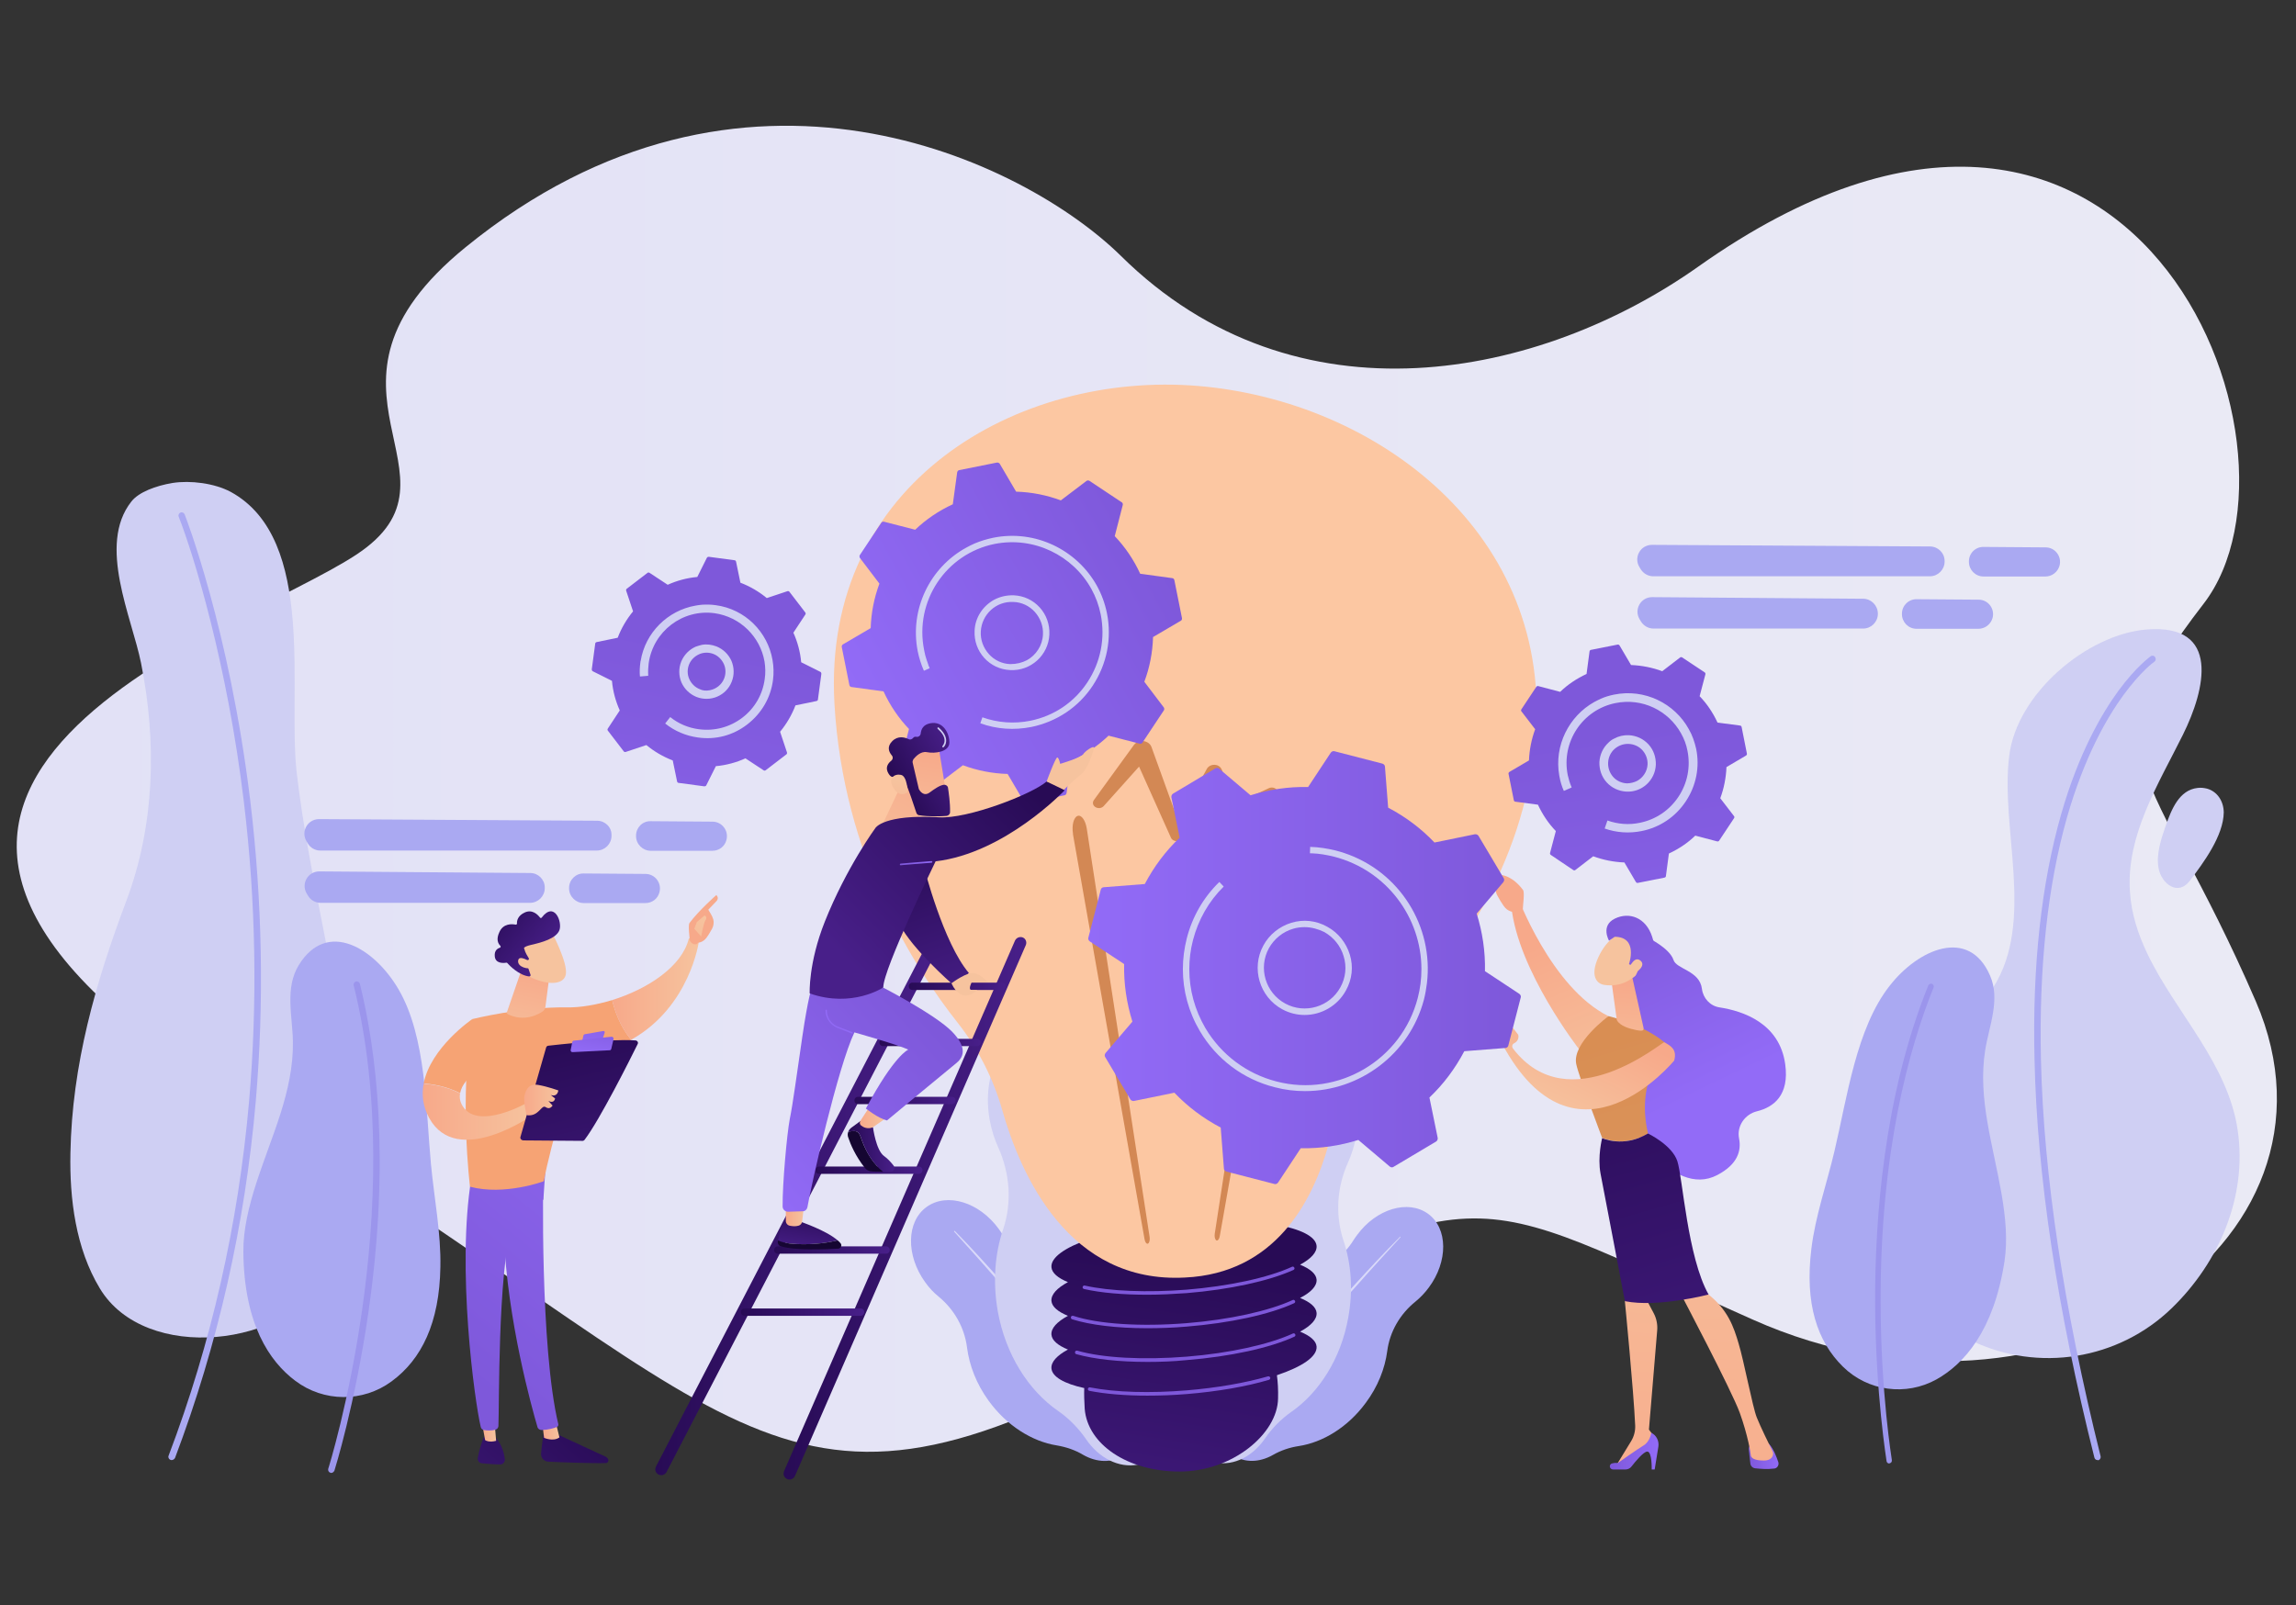 <?xml version="1.0" encoding="UTF-8"?> <svg xmlns="http://www.w3.org/2000/svg" xmlns:xlink="http://www.w3.org/1999/xlink" version="1.1" id="Layer_1" x="0px" y="0px" viewBox="0 0 1001 700" style="enable-background:new 0 0 1001 700;" xml:space="preserve"><rect x="0" y="0" width="1001" height="700" fill="#333333" stroke="none"/> <style type="text/css"> .st0{fill:url(#SVGID_1_);} .st1{fill:#AAA9F2;} .st2{opacity:0.57;fill:#FFFFFF;enable-background:new ;} .st3{fill:#CFCFF3;} .st4{fill:#9B95EC;} .st5{fill:url(#SVGID_00000015312964734773233570000000865426101205548696_);} .st6{fill:url(#SVGID_00000111908796618183718640000002551338056443548047_);} .st7{fill:url(#SVGID_00000069392338264465761410000008181877711025976233_);} .st8{fill:url(#SVGID_00000157299181227801636550000007064533264143822514_);} .st9{fill:url(#SVGID_00000119097512072559306180000001893616108914769809_);} .st10{fill:#FCC7A2;} .st11{fill:#D38854;} .st12{opacity:0.72;} .st13{fill:#FFFFFF;} .st14{fill:url(#SVGID_00000008871225039714821660000011193347399519264169_);} .st15{fill:url(#SVGID_00000019650338583600776520000003371539040900730023_);} .st16{fill:url(#SVGID_00000055667625895887776840000006341669846631263131_);} .st17{fill:url(#SVGID_00000000916615416125616670000015730095026314835369_);} .st18{fill:url(#SVGID_00000086652433776203840140000009156554461773352582_);} .st19{fill:url(#SVGID_00000018233852244271733300000005819013056484301222_);} .st20{fill:url(#SVGID_00000107548545064530384780000005851310231843640760_);} .st21{fill:url(#SVGID_00000078039632848522190090000015319322305445095066_);} .st22{fill:url(#SVGID_00000022529405178234565330000013078261175514803080_);} .st23{fill:url(#SVGID_00000116935999002970323470000017675130906562617269_);} .st24{fill:url(#SVGID_00000087391990513687407370000005514794420529892536_);} .st25{fill:url(#SVGID_00000011745167540420496430000013511002846479198596_);} .st26{fill:url(#SVGID_00000051350335756518925530000018164586641040420535_);} .st27{fill:url(#SVGID_00000123423364828099573250000010674363920470512547_);} .st28{fill:url(#SVGID_00000090974374572777447540000003781157837044113825_);} .st29{fill:url(#SVGID_00000066502479068360728180000002361067865383662999_);} .st30{fill:url(#SVGID_00000083075746476074702660000016137056388162048676_);} .st31{fill:url(#SVGID_00000073700999503339779940000017113775723492629384_);} .st32{fill:url(#SVGID_00000008857979794615713760000002340252754341940633_);} .st33{fill:url(#SVGID_00000019678668401185832360000015165027494930858395_);} .st34{fill:url(#SVGID_00000158723331283768346910000006661276132217989256_);} .st35{fill:url(#SVGID_00000021089658084483704920000014106377655670834085_);} .st36{fill:url(#SVGID_00000084512889087352064030000004619970716972736420_);} .st37{fill:url(#SVGID_00000167394660567027730160000013874585679439858845_);} .st38{fill:url(#SVGID_00000034078444553377476180000002063827899527658625_);} .st39{fill:url(#SVGID_00000112626213324575611500000002745423290738739081_);} .st40{fill:url(#SVGID_00000091005152095313016580000003262916352369321380_);} .st41{fill:url(#SVGID_00000049912382517977489450000001066913838313351577_);} .st42{fill:url(#SVGID_00000021811087763113744720000005167226249007107224_);} .st43{fill:url(#SVGID_00000129918000586825699320000016684529441664663992_);} .st44{fill:url(#SVGID_00000120553057180462617540000000360474439620122779_);} .st45{fill:url(#SVGID_00000046312073078635185770000002233309601287013288_);} .st46{fill:url(#SVGID_00000160913327525685480960000005566770549016707514_);} .st47{fill:url(#SVGID_00000099625438030958690950000015674153708590138540_);} .st48{fill:url(#SVGID_00000046330667620401154880000005475880414671698834_);} .st49{fill:url(#SVGID_00000155829203343834217980000011603700889975100829_);} .st50{fill:url(#SVGID_00000003106354025542091250000000725735221792219319_);} .st51{fill:url(#SVGID_00000043459437820573074500000009366754230591094426_);} .st52{fill:url(#SVGID_00000053529629093573498430000013176225723522208173_);} .st53{fill:url(#SVGID_00000073684990956075514280000001849434522611473840_);} .st54{fill:url(#SVGID_00000059995519472696361620000007634623614763004054_);} .st55{fill:url(#SVGID_00000057840596553925983660000007220232334467732402_);} .st56{fill:url(#SVGID_00000153700921791309737370000004780552076279781044_);} .st57{fill:url(#SVGID_00000176731277755932140460000008517548276854209449_);} .st58{fill:url(#SVGID_00000148643933035164739530000002854854336426376378_);} .st59{fill:url(#SVGID_00000077284723677317056450000017119670697853542279_);} .st60{fill:url(#SVGID_00000155850255721964281780000010890045671738390659_);} .st61{fill:url(#SVGID_00000086652597704111676210000003381571989698547359_);} .st62{fill:url(#SVGID_00000136399569561890171330000011825977937890189189_);} .st63{fill:url(#SVGID_00000070802517305025586380000015321158467660819646_);} .st64{fill:url(#SVGID_00000022543706829056085280000002586167541173690815_);} .st65{fill:url(#SVGID_00000010282171200109584930000012033982576138249859_);} .st66{fill:url(#SVGID_00000070095230454473517370000016711829063709188754_);} .st67{fill:url(#SVGID_00000047019802167667486770000011595385096947600005_);} .st68{fill:url(#SVGID_00000008123837229674385210000002219891346044838067_);} .st69{fill:url(#SVGID_00000018949910398229114830000002706433559241411221_);} .st70{fill:url(#SVGID_00000064320252818518185650000003077419063239163795_);} .st71{fill:url(#SVGID_00000065050898166486308950000005696717250347533715_);} .st72{fill:url(#SVGID_00000013890607827349800570000010908520211829385108_);} .st73{fill:url(#SVGID_00000027583517503269013330000001508916788157944742_);} .st74{fill:url(#SVGID_00000173881143375961543060000010098379310265340318_);} .st75{fill:url(#SVGID_00000111191568093323550040000010838984859356015774_);} .st76{fill:url(#SVGID_00000175280972059557078080000012064503275272244926_);} </style> <g id="Background"> </g> <g id="Illustration"> <linearGradient id="SVGID_1_" gradientUnits="userSpaceOnUse" x1="7.326" y1="355.033" x2="992.665" y2="355.033" gradientTransform="matrix(1 0 0 -1 0 699)"> <stop offset="0" style="stop-color:#E2E1F6"></stop> <stop offset="1" style="stop-color:#EAEAF5"></stop> </linearGradient> <path class="st0" d="M203,107.8c-76.4,62.2,5.2,99.3-47.7,134.1c-52.9,34.9-272.1,102.9-51.4,237.8s231.9,200.5,389.5,115 s141.2-76.9,270.9-19.2c129.7,57.8,265.2-32.1,219.2-138.8c-46.1-106.6-75.4-105.3-22.8-173.4c52.6-68.1-30.4-281.4-220.2-147.1 c-68.6,48.6-175.3,71.1-251.9-4.7C447.1,70.7,323.8,9.4,203,107.8z"></path> <g> <g> <path class="st1" d="M484.1,572.5c-7.1-9.8-16.7-16.3-26.3-18.8c-8.6-2.2-16.1-7.7-20.7-15.3c-0.5-0.8-1-1.6-1.6-2.4 c-8.5-11.8-22.6-16.1-31.5-9.7c-8.9,6.4-9.1,21.2-0.6,32.9c1.7,2.4,3.7,4.5,5.8,6.2c6.8,5.6,11.3,13.5,12.4,22.2 c1,7.8,4.1,15.9,9.4,23.2c7.9,10.9,19,17.8,29.7,19.5c4.1,0.7,8,2,11.5,4.1c5.9,3.4,12.7,3.7,17.7,0.1c5.4-3.9,7.1-11.2,5-18.4 c-1.2-4.1-1.6-8.3-1.3-12.6C494.4,593.7,491.2,582.4,484.1,572.5z"></path> <path class="st2" d="M416.2,536.7c6.8,6.9,13.3,14.1,19.8,21.3c1.6,1.8,3.2,3.6,4.8,5.5l2.4,2.7l2.4,2.8c1.6,1.8,3.2,3.7,4.7,5.5 l4.7,5.6c3.1,3.8,6.2,7.5,9.2,11.3c1.5,1.9,3,3.8,4.5,5.7l4.4,5.8c5.8,7.8,11.4,15.7,16.6,23.9l-0.3,0.2l-4.1-6l-1-1.5l-1.1-1.5 l-2.1-2.9l-2.1-2.9c-0.7-1-1.5-1.9-2.2-2.9c-1.5-1.9-2.9-3.9-4.4-5.8c-5.9-7.7-12-15.2-18.2-22.7c-3.1-3.7-6.2-7.4-9.4-11.1 l-2.4-2.8l-2.4-2.7c-1.6-1.8-3.2-3.7-4.8-5.5c-3.2-3.7-6.4-7.3-9.6-10.9c-3.2-3.6-6.5-7.2-9.7-10.8L416.2,536.7z"></path> </g> <g> <path class="st3" d="M527.2,555.2c-3.1-16.9-11.4-31.2-22.2-40.4c-9.7-8.2-15.9-19.8-17.2-32.4c-0.1-1.3-0.3-2.7-0.6-4 c-3.7-20.4-19.2-34.6-34.5-31.8c-15.4,2.8-24.9,21.5-21.2,41.9c0.8,4.2,2,8.1,3.6,11.6c5.2,11.4,6.2,24.3,2.2,36.1 c-3.6,10.6-4.5,22.9-2.3,35.6c3.4,18.9,13.4,34.5,26.2,43.4c4.8,3.3,9,7.6,12.3,12.4c5.5,8.1,14.1,12.7,22.7,11.1 c9.3-1.7,16.1-10,17.9-20.6c1-6,3.2-11.7,6.2-17C527.4,588.8,530.3,572.3,527.2,555.2z"></path> <path class="st2" d="M462,467.3c4.5,13.1,8.5,26.3,12.3,39.6c1,3.3,1.9,6.7,2.8,10l1.4,5l1.3,5c0.9,3.3,1.8,6.7,2.7,10l2.5,10 c1.6,6.7,3.3,13.4,4.8,20.2c0.8,3.4,1.6,6.7,2.2,10.1l2.1,10.2c2.7,13.6,5,27.2,6.6,41l-0.6,0.1l-1.6-10.2l-0.4-2.6l-0.5-2.5 l-0.9-5.1l-0.9-5.1c-0.3-1.7-0.7-3.4-1-5.1c-0.7-3.4-1.3-6.8-2-10.2c-2.9-13.5-6-27-9.4-40.3c-1.7-6.7-3.4-13.4-5.2-20l-1.3-5 l-1.4-5c-0.9-3.3-1.8-6.7-2.8-10c-1.8-6.7-3.7-13.3-5.6-19.9c-1.9-6.6-3.8-13.3-5.8-19.9L462,467.3z"></path> </g> </g> <g> <g> <path class="st1" d="M543.8,573.8c7-9.5,16.4-15.8,25.9-18.2c8.4-2.1,15.8-7.4,20.4-14.8c0.5-0.8,1-1.5,1.6-2.3 c8.4-11.4,22.2-15.5,30.9-9.2s8.8,20.8,0.3,32.2c-1.7,2.3-3.7,4.4-5.8,6.1c-6.7,5.4-11.2,13.1-12.3,21.6 c-1,7.6-4.1,15.5-9.4,22.6c-7.8,10.6-18.7,17.2-29.2,18.8c-4,0.6-7.8,1.9-11.3,3.9c-5.8,3.3-12.5,3.5-17.3,0 c-5.2-3.8-6.8-11-4.7-18.1c1.2-4,1.6-8.2,1.3-12.3C533.5,594.4,536.7,583.4,543.8,573.8z"></path> <path class="st2" d="M610.5,539.2c-6.7,6.7-13.2,13.7-19.6,20.7c-1.6,1.8-3.2,3.5-4.8,5.3l-2.4,2.7l-2.3,2.7 c-1.6,1.8-3.1,3.6-4.7,5.4l-4.6,5.4c-3,3.7-6.1,7.3-9,11c-1.5,1.8-3,3.7-4.5,5.6l-4.4,5.6c-5.7,7.6-11.3,15.3-16.4,23.2l0.3,0.2 l4.1-5.8l1-1.5l1-1.4l2.1-2.9l2.1-2.9c0.7-1,1.4-1.9,2.2-2.8c1.4-1.9,2.9-3.8,4.3-5.6c5.9-7.4,11.8-14.8,18-22 c3.1-3.6,6.2-7.2,9.3-10.8l2.3-2.7l2.3-2.7c1.6-1.8,3.1-3.6,4.7-5.3c3.1-3.5,6.3-7.1,9.5-10.6c3.2-3.5,6.4-7,9.6-10.5 L610.5,539.2z"></path> </g> <g> <path class="st3" d="M500.8,558.8c2.9-16,10.8-29.5,21-38.2c9.2-7.8,15.1-18.7,16.2-30.6c0.1-1.2,0.3-2.5,0.5-3.8 c3.5-19.2,18.1-32.7,32.7-30.1c14.5,2.6,23.5,20.4,20,39.6c-0.7,3.9-1.9,7.6-3.4,11c-4.9,10.7-5.8,22.9-2.1,34.2 c3.4,10,4.3,21.7,2.1,33.7c-3.2,17.9-12.7,32.6-24.7,41c-4.6,3.2-8.5,7.2-11.6,11.7c-5.2,7.6-13.3,12-21.5,10.5 c-8.8-1.6-15.2-9.5-16.9-19.5c-1-5.7-3-11-5.8-16C500.6,590.5,497.8,574.9,500.8,558.8z"></path> <path class="st2" d="M562.4,475.7c-4.2,12.4-8,24.9-11.7,37.4c-0.9,3.1-1.8,6.3-2.7,9.4l-1.3,4.7l-1.3,4.7 c-0.8,3.2-1.7,6.3-2.5,9.5l-2.4,9.5c-1.5,6.3-3.1,12.7-4.5,19.1c-0.7,3.2-1.5,6.4-2.1,9.6l-2,9.6c-2.5,12.8-4.7,25.7-6.2,38.7 l0.6,0.1l1.5-9.7l0.4-2.4l0.4-2.4l0.9-4.8l0.9-4.8c0.3-1.6,0.6-3.2,0.9-4.8c0.7-3.2,1.3-6.4,1.9-9.6c2.8-12.8,5.7-25.5,8.9-38.1 c1.6-6.3,3.2-12.6,4.9-19l1.2-4.7l1.3-4.7c0.9-3.2,1.7-6.3,2.6-9.4c1.7-6.3,3.5-12.6,5.3-18.8c1.8-6.3,3.6-12.5,5.5-18.8 L562.4,475.7z"></path> </g> </g> <g> <g> <path class="st3" d="M75.3,210.6c-7.3,1.2-14.9,4-18.1,8.2c-14.8,18.9,0.3,50.4,4.3,70.4c6.9,34.4,6,70.6-6.4,103.6 c-13.5,35.8-23.7,71.5-24.4,110.1c-0.4,19.9,2.3,41.5,12.8,58.9c19.8,33,82.6,25.5,98.8-5.9c12.9-25.1,13.3-54.3,10.3-81.7 c-5.2-46.1-17.8-90.9-23.2-136.9c-4.2-35.2,9-102.1-28.8-122.8C93.5,210.7,83,209.4,75.3,210.6z"></path> <path class="st1" d="M74.8,636.7c-0.2,0-0.3,0-0.5-0.1c-0.7-0.3-1.1-1.1-0.8-1.8c18.6-49,30.4-101,35.1-154.6 c3.7-42.9,3-86.9-2.3-130.7c-7.2-59.8-21.8-107.4-28.4-124.2c-0.3-0.7,0.1-1.5,0.8-1.8c0.7-0.3,1.5,0.1,1.8,0.8 c0.2,0.5,19.5,49.8,28.6,124.8c5.3,44,6.1,88.2,2.4,131.3c-4.7,53.9-16.6,106.2-35.2,155.4C75.9,636.4,75.4,636.7,74.8,636.7z"></path> </g> <g> <path class="st1" d="M106.1,546c-0.2-19.5,9.8-40.4,16.1-60.1c3.3-10.4,5.7-20.9,5.5-31.9c-0.2-10.9-3.6-23.2,2.6-33.2 c12.4-20.1,33.1-7.2,43.5,10.7c12.1,20.8,11.8,52,14.1,76.3c1.4,14.7,4.4,30,4.1,44.7c-0.4,24.4-8.2,40.3-21.3,49.9 c-12.5,9.2-29.6,9.1-42-0.3C117.5,593.7,106.4,577.4,106.1,546z"></path> <path class="st4" d="M144.4,642.3c-0.1,0-0.3,0-0.4-0.1c-0.7-0.2-1.1-1-0.9-1.7c0.4-1.1,35.3-113.4,11.1-210.8 c-0.2-0.7,0.3-1.5,1-1.7c0.7-0.2,1.5,0.3,1.7,1c7,28.3,13.4,76.2,3.7,143.4c-5.8,40.2-14.7,68.6-14.8,68.9 C145.5,641.9,145,642.3,144.4,642.3z"></path> </g> </g> <g> <g> <g> <path class="st3" d="M936.3,416.1c-4.1-8.6-7.1-17.5-7.7-27.3c-1.7-24.6,12.6-47.2,23.1-68.4c9.7-19.5,16.8-48.5-15.8-45.9 c-26,2.1-56.5,27.9-59.9,54.9c-4.1,31.9,11.4,72.2-7,101.2c-25.8,40.6-44.4,31.3-44.4,99.7c0,29.2,16.2,45.4,34.8,54.3 c29.3,14,64.2,8.4,87.5-14.2c20.6-20,32.9-48.6,28.7-77.4C971.4,463.8,948.6,441.7,936.3,416.1z"></path> <path class="st1" d="M914.5,636.7c-0.7,0-1.2-0.4-1.4-1.1c-16.2-64.5-25-122.9-26.1-173.7c-1-40.7,3-76.6,11.6-106.8 c7.7-26.9,17.9-44.2,25-53.9c7.8-10.6,13.8-14.8,14-15c0.7-0.5,1.6-0.3,2,0.4s0.3,1.5-0.4,2l0,0c-0.1,0-5.9,4.2-13.5,14.6 c-7,9.6-16.9,26.6-24.5,53.1c-8.5,29.9-12.3,65.5-11.4,105.9c1.2,50.5,10,108.6,26,172.8c0.2,0.8-0.3,1.6-1,1.8 C914.8,636.7,914.6,636.7,914.5,636.7z"></path> </g> <path class="st3" d="M962.2,343.9c-1.3-0.3-2.6-0.5-4.1-0.3c-8.1,0.9-11.4,9.5-13.8,16.2c-2,5.7-4.4,12.7-3.2,18.9 c1.3,6.7,8.4,12.2,13.6,5.4c5.9-7.8,14.7-19.6,14.8-29.9C969.4,349.1,966.5,345.1,962.2,343.9z"></path> </g> <g> <path class="st1" d="M873.9,550.1c2.9-18.9-4-40.5-7.4-60.5c-1.8-10.5-2.7-21-1-31.7c1.7-10.6,6.7-22,2.1-32.5 c-9.2-21.2-31.2-11.6-43.7,4.4c-14.6,18.5-18.6,48.8-24.1,72.1c-3.3,14.1-8.4,28.5-10.1,42.8c-2.9,23.7,2.5,40.2,13.8,51.3 c10.9,10.7,27.5,12.9,40.8,5.5C856.2,594.8,869.2,580.5,873.9,550.1z"></path> <path class="st4" d="M823.7,638.2c-0.6,0-1.1-0.4-1.2-1c0-0.3-4.8-29.1-5-68.9c-0.1-36.7,3.8-90.6,23.2-138.6 c0.3-0.6,1-0.9,1.6-0.7c0.6,0.3,1,1,0.7,1.6c-10.6,26.3-23.3,71.5-23.1,137.6c0.1,39.6,4.9,68.2,4.9,68.5c0.1,0.7-0.3,1.3-1,1.4 C823.8,638.2,823.8,638.2,823.7,638.2z"></path> </g> </g> <linearGradient id="SVGID_00000029038751839305961830000017306551943087217563_" gradientUnits="userSpaceOnUse" x1="519.751" y1="152.874" x2="496.264" y2="-2.14" gradientTransform="matrix(1 0 0 -1 0 699)"> <stop offset="0" style="stop-color:#280B55"></stop> <stop offset="1" style="stop-color:#481F89"></stop> </linearGradient> <path style="fill:url(#SVGID_00000029038751839305961830000017306551943087217563_);" d="M574,558c-0.2-2.5-2.8-4.7-7.2-6.5 c4.8-2.6,7.4-5.4,7.2-8.2c-0.7-8.3-27.1-13-59-10.5s-57.3,11.4-56.6,19.8c0.2,2.5,2.8,4.7,7.2,6.5c-4.8,2.6-7.4,5.4-7.2,8.2 c0.2,2.5,2.8,4.7,7.2,6.5c-4.8,2.6-7.4,5.4-7.2,8.2c0.2,2.5,2.8,4.7,7.2,6.5c-4.8,2.6-7.4,5.4-7.2,8.2c0.3,3.7,5.6,6.7,14.3,8.6 c-0.1,2.7,0,5.7,0.2,9c1.2,15.4,18.5,27.4,41.4,27.4c22.9,0,42.7-16.4,42.9-31.9c0.1-3.8-0.1-7.1-0.5-10.1 c11-3.7,17.6-8.1,17.3-12.5c-0.2-2.5-2.8-4.7-7.2-6.5c4.8-2.6,7.4-5.4,7.2-8.2c-0.2-2.5-2.8-4.7-7.2-6.5 C571.5,563.6,574.2,560.8,574,558z"></path> <g> <linearGradient id="SVGID_00000042694743798304636490000003034164943255005589_" gradientUnits="userSpaceOnUse" x1="510.485" y1="83.071" x2="460.387" y2="-99.427" gradientTransform="matrix(1 0 0 -1 0 699)"> <stop offset="0" style="stop-color:#7E58DA"></stop> <stop offset="1" style="stop-color:#926BF7"></stop> </linearGradient> <path style="fill:url(#SVGID_00000042694743798304636490000003034164943255005589_);" d="M500.2,608.6c-9.5,0-18.2-0.7-25.3-2.1 c-0.4-0.1-0.7-0.5-0.6-0.9c0.1-0.4,0.5-0.7,0.9-0.6c11.2,2.2,26.2,2.6,42.2,1.3c13.1-1.1,25.3-3.2,35.4-6.1c0.4-0.1,0.8,0.1,1,0.5 c0.1,0.4-0.1,0.8-0.5,1c-10.2,3-22.5,5.1-35.7,6.2C511.5,608.4,505.7,608.6,500.2,608.6z"></path> <linearGradient id="SVGID_00000132087318653391300190000000464419558212214157_" gradientUnits="userSpaceOnUse" x1="508.627" y1="83.581" x2="458.53" y2="-98.916" gradientTransform="matrix(1 0 0 -1 0 699)"> <stop offset="0" style="stop-color:#7E58DA"></stop> <stop offset="1" style="stop-color:#926BF7"></stop> </linearGradient> <path style="fill:url(#SVGID_00000132087318653391300190000000464419558212214157_);" d="M500.3,593.9c-12.3,0-23.3-1.2-31.1-3.4 c-0.4-0.1-0.6-0.5-0.5-1c0.1-0.4,0.5-0.6,1-0.5c11.1,3.2,28.9,4.1,47.7,2.6c18.6-1.5,35.9-5.3,46.3-10.1c0.4-0.2,0.8,0,1,0.4 c0.2,0.4,0,0.8-0.4,1c-10.6,4.9-28.1,8.7-46.9,10.2C511.6,593.7,505.8,593.9,500.3,593.9z"></path> <linearGradient id="SVGID_00000011719573194846223730000011244546789125480880_" gradientUnits="userSpaceOnUse" x1="503.973" y1="84.859" x2="453.875" y2="-97.639" gradientTransform="matrix(1 0 0 -1 0 699)"> <stop offset="0" style="stop-color:#7E58DA"></stop> <stop offset="1" style="stop-color:#926BF7"></stop> </linearGradient> <path style="fill:url(#SVGID_00000011719573194846223730000011244546789125480880_);" d="M500.2,579.2c-13.3,0-24.9-1.4-32.8-3.9 c-0.4-0.1-0.6-0.6-0.5-1c0.1-0.4,0.6-0.6,1-0.5c10.9,3.6,29.4,4.8,49.4,3.2c18.6-1.5,35.9-5.3,46.3-10.1c0.4-0.2,0.8,0,1,0.4 c0.2,0.4,0,0.8-0.4,1c-10.6,4.9-28.1,8.7-46.9,10.2C511.5,579,505.7,579.2,500.2,579.2z"></path> <linearGradient id="SVGID_00000041998668961453112140000013971384077705227949_" gradientUnits="userSpaceOnUse" x1="502.727" y1="85.201" x2="452.629" y2="-97.298" gradientTransform="matrix(1 0 0 -1 0 699)"> <stop offset="0" style="stop-color:#7E58DA"></stop> <stop offset="1" style="stop-color:#926BF7"></stop> </linearGradient> <path style="fill:url(#SVGID_00000041998668961453112140000013971384077705227949_);" d="M500.2,564.6c-10.5,0-20.2-0.8-27.6-2.5 c-0.4-0.1-0.7-0.5-0.6-0.9c0.1-0.4,0.5-0.7,0.9-0.6c11.2,2.5,27.4,3.1,44.3,1.8c18.4-1.5,35.7-5.2,46.1-10c0.4-0.2,0.8,0,1,0.4 s0,0.8-0.4,1c-10.6,4.8-28,8.6-46.6,10.1C511.5,564.3,505.8,564.6,500.2,564.6z"></path> </g> <path class="st10" d="M436.9,483.9c-3.9-13.7-10.5-26.6-19.3-37.8c-19-24-50-72.7-53.8-139.2c-5.5-96.7,80.2-145.1,158.5-138.6 s155.5,64.9,147,154.8c-5.2,55.4-36.2,97.4-59.3,121.5c-14.7,15.3-25.1,34.1-30.8,54.5c-6.9,25-23.4,56.2-62.6,58 C466,559.8,445,512.5,436.9,483.9z"></path> <path class="st11" d="M529.6,538L557,359.9c0.6-3.7,2.4-6.1,4-5.5c1.7,0.6,2.6,4.1,2,7.8c0,0.1,0,0.2,0,0.3L531.8,539 c-0.2,1.3-0.9,2.2-1.5,1.9C529.7,540.5,529.4,539.3,529.6,538z"></path> <path class="st11" d="M501.2,539.4l-27.4-178.1c-0.6-3.7-2.4-6.1-4-5.5c-1.7,0.6-2.6,4.1-2,7.8c0,0.1,0,0.2,0,0.3L499,540.4 c0.2,1.3,0.9,2.2,1.5,1.9C501.1,542,501.4,540.7,501.2,539.4z"></path> <path class="st11" d="M556.8,344.6c-0.7-1.1-2.3-1.5-3.6-0.9l-15.2,7.1l-5.3-15.1c-0.3-0.8-0.9-1.5-1.8-1.9 c-1.8-0.7-3.8-0.1-4.7,1.4l0,0l-12.5,22.9L502,325.7l0,0c-0.3-0.8-0.9-1.5-1.8-2c-2-1.1-4.5-0.6-5.8,1.1l-17.5,24.1 c-0.7,1-0.5,2.3,0.6,3c1.2,0.8,2.8,0.6,3.7-0.4l15.4-17.2l13.9,31l0,0c0.2,0.5,0.6,0.9,1.2,1.2c1.3,0.6,2.9,0.2,3.6-0.9l13.4-21.5 l5,10.9l0,0.1c0,0.1,0.1,0.2,0.1,0.2c0.7,1.1,2.3,1.5,3.6,0.9l18.1-8.5C557,347.1,557.5,345.7,556.8,344.6z"></path> <g class="st12"> <g> <path class="st13" d="M610.6,421.5c-0.7,0-1.3-0.2-1.9-0.6c-1.4-1-1.7-3.1-0.7-4.5c4.7-6.3,9-12.8,12.7-19.3 c0.9-1.5,2.8-2.1,4.4-1.2c1.5,0.9,2.1,2.8,1.2,4.4c-3.9,6.8-8.3,13.5-13.1,19.9C612.5,421.1,611.6,421.5,610.6,421.5z"></path> </g> </g> <g> <g> <g> <g> <linearGradient id="SVGID_00000087401465735279529840000017622927224359088770_" gradientUnits="userSpaceOnUse" x1="-417.628" y1="-3239.482" x2="-271.339" y2="-3239.482" gradientTransform="matrix(-0.876 0.483 0.483 0.876 1703.506 3279.112)"> <stop offset="0" style="stop-color:#7E58DA"></stop> <stop offset="1" style="stop-color:#926BF7"></stop> </linearGradient> <path style="fill:url(#SVGID_00000087401465735279529840000017622927224359088770_);" d="M407.3,342.2c0.4,0.3,1,0.2,1.3,0 l11.2-8.5c6.2,2.3,12.7,3.6,19.5,3.8l7.1,12.1c0.2,0.4,0.7,0.6,1.2,0.5l16.5-3.3c0.5-0.1,0.8-0.5,0.9-1l1.9-13.9 c6.1-2.8,11.7-6.6,16.4-11.1l13.6,3.5c0.5,0.1,1-0.1,1.2-0.5l9.3-14c0.3-0.4,0.2-1,0-1.3l-8.5-11.2c2.3-6.1,3.6-12.7,3.8-19.5 l12.1-7.1c0.4-0.2,0.6-0.7,0.5-1.2l-3.3-16.5c-0.1-0.5-0.5-0.9-1-0.9l-13.9-1.9c-2.8-6.1-6.6-11.7-11.1-16.4l3.5-13.6 c0.1-0.5-0.1-1-0.5-1.2l-14-9.3c-0.4-0.3-1-0.2-1.3,0l-11.2,8.5c-6.2-2.3-12.7-3.6-19.5-3.8l-7.1-12.1 c-0.2-0.4-0.7-0.6-1.2-0.6l-16.5,3.3c-0.5,0.1-0.8,0.5-0.9,1l-1.9,13.9c-6.1,2.8-11.7,6.6-16.4,11.1l-13.6-3.5 c-0.5-0.1-1,0.1-1.2,0.5l-9.3,14c-0.3,0.4-0.2,0.9,0,1.3l8.5,11.2c-2.3,6.2-3.6,12.7-3.8,19.4l-12.1,7.1 c-0.4,0.2-0.6,0.7-0.5,1.2l3.3,16.5c0.1,0.5,0.5,0.9,1,0.9l13.9,1.9c2.8,6.1,6.6,11.7,11.1,16.4l-3.5,13.6 c-0.1,0.5,0.1,1,0.5,1.2L407.3,342.2z"></path> <path class="st3" d="M433.3,261.6c2.6-1.4,5.5-2.1,8.7-2c4.4,0.2,8.4,2.1,11.3,5.3c2.9,3.2,4.4,7.4,4.2,11.8 c-0.4,9-8.1,16-17.1,15.5c-4.4-0.2-8.4-2.1-11.3-5.3c-2.9-3.2-4.4-7.4-4.2-11.8C425.1,269.3,428.5,264.3,433.3,261.6z M447.7,287.9c4-2.2,6.8-6.4,7-11.2c0.2-3.6-1.1-7.1-3.5-9.8s-5.8-4.3-9.4-4.4c-7.5-0.4-13.8,5.4-14.2,12.9l0,0 c-0.2,3.6,1.1,7.1,3.5,9.8s5.8,4.3,9.4,4.4C443.1,289.6,445.6,289,447.7,287.9z"></path> <path class="st3" d="M421.1,238.9c1.2-0.7,2.5-1.3,3.8-1.9c2.6-1.1,5.3-1.9,8.1-2.5c18.4-3.7,36.5,5.3,45.2,20.9 c2,3.6,3.5,7.6,4.4,12c2.2,11,0,22.2-6.2,31.6s-15.7,15.7-26.7,18c-7.5,1.5-15.2,1-22.3-1.6l0.9-2.6c6.7,2.4,13.9,2.9,20.9,1.5 c10.3-2.1,19.1-8,24.9-16.8s7.8-19.2,5.8-29.5c-0.8-4-2.2-7.8-4.1-11.2c-8.1-14.6-25-23-42.2-19.6c-21.2,4.3-35,25-30.7,46.3 c0.2,0.8,0.3,1.6,0.5,2.3c0.4,1.4,0.8,2.7,1.3,4c0,0,0,0.1,0,0.1c0.1,0.2,0.1,0.4,0.2,0.5c0.1,0.3,0.3,0.6,0.4,1l-2.5,1.1 c-1.2-2.7-2.1-5.6-2.7-8.5l0,0C396.5,265.6,405.5,247.5,421.1,238.9z"></path> </g> </g> <g> <g> <linearGradient id="SVGID_00000143592537647604838500000007838884267816854207_" gradientUnits="userSpaceOnUse" x1="397.107" y1="-3483.73" x2="468.702" y2="-3294.979" gradientTransform="matrix(-0.985 0.171 0.171 0.985 1296.747 3644.765)"> <stop offset="0" style="stop-color:#7E58DA"></stop> <stop offset="1" style="stop-color:#926BF7"></stop> </linearGradient> <path style="fill:url(#SVGID_00000143592537647604838500000007838884267816854207_);" d="M271.9,327.6c0.2,0.3,0.5,0.4,0.9,0.3 l9-3c3.4,2.8,7.3,5.1,11.5,6.7l1.9,9.2c0.1,0.3,0.3,0.6,0.7,0.6l11.2,1.5c0.3,0,0.6-0.1,0.8-0.4l4.2-8.4 c4.5-0.4,8.9-1.6,12.9-3.4l7.9,5.2c0.3,0.2,0.6,0.2,0.9,0l9-6.9c0.3-0.2,0.4-0.5,0.3-0.9l-3-9c2.8-3.4,5.1-7.3,6.7-11.5 l9.2-1.9c0.3-0.1,0.6-0.3,0.6-0.7l1.5-11.2c0-0.3-0.1-0.6-0.4-0.8l-8.4-4.2c-0.4-4.5-1.6-8.9-3.4-12.9l5.2-7.9 c0.2-0.3,0.2-0.6,0-0.9l-6.9-9c-0.2-0.3-0.5-0.4-0.9-0.3l-9,3c-3.4-2.8-7.3-5.1-11.5-6.7l-1.9-9.2c-0.1-0.3-0.3-0.6-0.7-0.6 l-11.2-1.5c-0.3,0-0.6,0.1-0.8,0.4l-4.2,8.4c-4.5,0.4-8.9,1.6-12.9,3.4l-7.9-5.2c-0.3-0.2-0.6-0.2-0.9,0l-9,6.9 c-0.3,0.2-0.4,0.5-0.3,0.9l3,9c-2.8,3.4-5.1,7.3-6.7,11.5l-9.2,1.9c-0.3,0.1-0.6,0.3-0.6,0.7l-1.5,11.2c0,0.3,0.1,0.6,0.4,0.8 l8.4,4.2c0.4,4.5,1.6,8.9,3.4,12.9l-5.2,7.9c-0.2,0.3-0.2,0.6,0,0.9L271.9,327.6z"></path> <path class="st3" d="M306,281.2c2.1-0.4,4.3-0.1,6.4,0.7c2.9,1.2,5.2,3.4,6.5,6.3c1.2,2.9,1.3,6.1,0.1,9.1 c-2.4,6.1-9.3,9-15.4,6.6c-2.9-1.2-5.2-3.4-6.5-6.3c-1.2-2.9-1.3-6.1-0.1-9.1l0,0c1.2-2.9,3.4-5.2,6.3-6.5 C304.2,281.7,305.1,281.4,306,281.2z M309.4,301c2.7-0.5,5.2-2.3,6.3-5.1c0.8-2,0.8-4.3-0.1-6.3s-2.5-3.6-4.5-4.4 c-2-0.8-4.3-0.8-6.3,0.1s-3.6,2.5-4.4,4.5s-0.8,4.3,0.1,6.3s2.5,3.6,4.5,4.4C306.4,301.2,307.9,301.3,309.4,301z"></path> <path class="st3" d="M303.2,264.1c1-0.2,1.9-0.3,2.9-0.4c0,0,0,0,0,0c1.9-0.1,3.9-0.1,5.9,0.2c12.9,1.7,22.7,11.7,24.8,23.9 c0.5,2.8,0.6,5.8,0.2,8.8c-1,7.7-5,14.5-11.2,19.3s-13.8,6.8-21.5,5.7c-5.2-0.7-10.2-2.8-14.3-6.1l2.2-2.8 c3.6,2.9,7.9,4.7,12.5,5.3c6.8,0.9,13.5-0.9,18.9-5c5.4-4.1,8.9-10.1,9.8-16.9c0.4-2.6,0.3-5.2-0.1-7.7 c-1.9-10.7-10.5-19.4-21.8-21c-14-1.9-26.8,8-28.7,21.9l0,0c-0.2,1.7-0.3,3.4-0.2,5.1c0,0.1,0,0.2,0,0.3l-3.6,0.3 c-0.2-2-0.1-4.1,0.2-6.2c0-0.2,0-0.3,0.1-0.5C281.3,275.8,291.2,266.2,303.2,264.1z"></path> </g> </g> <g> <g> <linearGradient id="SVGID_00000053542121032616553520000016743775507957865129_" gradientUnits="userSpaceOnUse" x1="-556.93" y1="-3072.761" x2="-482.25" y2="-2875.877" gradientTransform="matrix(-0.876 0.483 0.483 0.876 1703.506 3279.112)"> <stop offset="0" style="stop-color:#7E58DA"></stop> <stop offset="1" style="stop-color:#926BF7"></stop> </linearGradient> <path style="fill:url(#SVGID_00000053542121032616553520000016743775507957865129_);" d="M685.9,379.4c0.3,0.2,0.7,0.2,0.9,0 l7.8-6c4.3,1.6,8.9,2.5,13.6,2.7l5,8.5c0.2,0.3,0.5,0.5,0.9,0.4l11.6-2.3c0.3-0.1,0.6-0.3,0.6-0.7l1.3-9.8 c4.3-2,8.2-4.6,11.5-7.8l9.5,2.5c0.3,0.1,0.7,0,0.9-0.3l6.5-9.8c0.2-0.3,0.2-0.7,0-0.9l-6-7.8c1.6-4.3,2.5-8.9,2.7-13.6l8.5-5 c0.3-0.2,0.5-0.5,0.4-0.9l-2.3-11.6c-0.1-0.3-0.3-0.6-0.7-0.6l-9.8-1.3c-2-4.3-4.6-8.2-7.8-11.5l2.5-9.5c0.1-0.3,0-0.7-0.3-0.9 l-9.8-6.5c-0.3-0.2-0.7-0.2-0.9,0l-7.8,6c-4.3-1.6-8.9-2.5-13.6-2.7l-5-8.5c-0.2-0.3-0.5-0.5-0.9-0.4l-11.6,2.3 c-0.3,0.1-0.6,0.3-0.6,0.7l-1.3,9.8c-4.3,2-8.2,4.6-11.5,7.8l-9.5-2.5c-0.3-0.1-0.7,0-0.9,0.3l-6.5,9.8c-0.2,0.3-0.2,0.7,0,0.9 l6,7.8c-1.6,4.3-2.5,8.9-2.7,13.6l-8.5,5c-0.3,0.2-0.5,0.5-0.4,0.9L660,349c0.1,0.3,0.3,0.6,0.7,0.6l9.8,1.3 c2,4.3,4.6,8.2,7.8,11.5l-2.5,9.5c-0.1,0.3,0,0.7,0.3,0.9L685.9,379.4z"></path> <path class="st3" d="M703.7,322.1c2-1.1,4.2-1.6,6.5-1.5c3.3,0.2,6.3,1.6,8.5,4c2.2,2.4,3.3,5.6,3.2,8.9 c-0.3,6.8-6.1,12.1-12.9,11.7c-3.3-0.2-6.3-1.6-8.5-4c-2.2-2.4-3.3-5.6-3.2-8.9l0,0c0.2-3.3,1.6-6.3,4-8.5 C702,323.1,702.8,322.5,703.7,322.1z M713.8,340.5c2.5-1.4,4.3-4,4.5-7.1c0.1-2.3-0.7-4.5-2.2-6.2c-1.5-1.7-3.7-2.7-6-2.8 c-2.3-0.1-4.5,0.7-6.2,2.2c-1.7,1.5-2.7,3.7-2.8,6c-0.1,2.3,0.7,4.5,2.2,6.2c1.5,1.7,3.7,2.7,6,2.8 C710.8,341.6,712.4,341.2,713.8,340.5z"></path> <path class="st3" d="M695.1,306.1c0.9-0.5,1.8-0.9,2.8-1.4c0,0,0,0,0,0c1.8-0.8,3.8-1.4,5.8-1.8c13.3-2.7,26.4,3.8,32.6,15.1 c1.5,2.6,2.5,5.5,3.2,8.6c1.6,7.9,0,16-4.5,22.8c-4.5,6.8-11.3,11.4-19.3,13c-5.4,1.1-11,0.7-16.1-1.1l1.2-3.5 c4.5,1.6,9.4,2,14.1,1c7-1.4,13-5.5,16.9-11.4c3.9-5.9,5.3-13,3.9-20c-0.5-2.7-1.5-5.3-2.8-7.6c-5.5-9.9-16.9-15.6-28.6-13.2 c-14.4,2.9-23.7,17-20.8,31.4l0,0c0.4,1.8,0.9,3.5,1.6,5.1c0,0.1,0.1,0.2,0.1,0.3l-3.4,1.5c-0.9-2-1.5-4-1.9-6.2 c0-0.2-0.1-0.3-0.1-0.5C677.5,325.1,684,312.3,695.1,306.1z"></path> </g> </g> </g> <g> <linearGradient id="SVGID_00000130649201428135999380000015849081043979899013_" gradientUnits="userSpaceOnUse" x1="705.656" y1="303.399" x2="744.266" y2="223.09" gradientTransform="matrix(1 0 0 -1 0 699)"> <stop offset="0" style="stop-color:#7E58DA"></stop> <stop offset="1" style="stop-color:#926BF7"></stop> </linearGradient> <path style="fill:url(#SVGID_00000130649201428135999380000015849081043979899013_);" d="M718.8,409.1c0,0,9.1,4.4,10.8,9.5 c1.3,4.1,11.4,4.6,12.4,12.6c0.5,4.1,3.6,7.5,7.7,8.1c10.3,1.6,26.1,6.9,28.6,24.7c1.9,13.6-5,18.8-12.3,20.6 c-5.3,1.3-8.9,6.5-7.8,11.9c1,5.2-0.5,11.2-9.5,15.9c-20.1,10.6-40.2-25.1-40.2-25.1l-4.1-62.4L718.8,409.1z"></path> <linearGradient id="SVGID_00000101822813080099129780000015163983889982613429_" gradientUnits="userSpaceOnUse" x1="-5859.938" y1="288.351" x2="-5831.546" y2="223.753" gradientTransform="matrix(1 0 0 -1 6534.445 699)"> <stop offset="0" style="stop-color:#F7A98A"></stop> <stop offset="1" style="stop-color:#F6C39E"></stop> </linearGradient> <path style="fill:url(#SVGID_00000101822813080099129780000015163983889982613429_);" d="M661.4,390.4c0,0,14.7,40.2,39.8,52.7 c0,0-8.4,13.6-12.7,14.5c0,0-26.8-34.3-29.6-62.5L661.4,390.4z"></path> <linearGradient id="SVGID_00000017491369785576600520000015821929523166046864_" gradientUnits="userSpaceOnUse" x1="-5772.05" y1="63.831" x2="-5759.023" y2="63.831" gradientTransform="matrix(1 0 0 -1 6534.445 699)"> <stop offset="0" style="stop-color:#7E58DA"></stop> <stop offset="1" style="stop-color:#926BF7"></stop> </linearGradient> <path style="fill:url(#SVGID_00000017491369785576600520000015821929523166046864_);" d="M762.4,632l0.7,6.1 c0.1,1.2,1,2.1,2.2,2.2c2,0.2,5.1,0.5,8.2,0.1c1.3-0.1,2.2-1.5,1.8-2.8c-0.8-2.3-2.1-5.9-4.1-8h-6.8 C763.2,629.7,762.3,630.8,762.4,632z"></path> <linearGradient id="SVGID_00000057862849676950359800000012434515388575695531_" gradientUnits="userSpaceOnUse" x1="-5827.108" y1="12.433" x2="-5808.355" y2="231.611" gradientTransform="matrix(1 0 0 -1 6534.445 699)"> <stop offset="0" style="stop-color:#F7A98A"></stop> <stop offset="1" style="stop-color:#F6C39E"></stop> </linearGradient> <path style="fill:url(#SVGID_00000057862849676950359800000012434515388575695531_);" d="M709.5,560.7l-1.1,6.7 c0,0,3.8,38.7,4.5,54.2c0.1,2.4-0.5,4.8-1.8,6.9l-6.6,10.8l16.9-10l0.3-2.1l-2.8-3.8l3.6-43.3c0.2-2.5-0.3-5.1-1.5-7.4l-3.5-6.6 L709.5,560.7z"></path> <linearGradient id="SVGID_00000063625583554879974260000015626569724698790832_" gradientUnits="userSpaceOnUse" x1="-5832.593" y1="66.2" x2="-5811.51" y2="66.2" gradientTransform="matrix(1 0 0 -1 6534.445 699)"> <stop offset="0" style="stop-color:#7E58DA"></stop> <stop offset="1" style="stop-color:#926BF7"></stop> </linearGradient> <path style="fill:url(#SVGID_00000063625583554879974260000015626569724698790832_);" d="M703.3,640.8h5.4c1,0,2-0.5,2.6-1.3 c1.7-2.2,5.2-6.4,6.8-6.5c2.2-0.2,2,7.8,2,7.8h1.3l1.6-9.9c0.4-2.5-0.8-5-3.1-6.1l0,0c0,0-0.5,3.8-3.3,5.5s-11.3,7.7-11.3,7.7 s-1-0.2-2.2,0.1C701.3,638.3,701.5,640.8,703.3,640.8z"></path> <linearGradient id="SVGID_00000021834165147242392210000003519245274435105950_" gradientUnits="userSpaceOnUse" x1="-5789.385" y1="9.172" x2="-5770.627" y2="228.408" gradientTransform="matrix(1 0 0 -1 6534.445 699)"> <stop offset="0" style="stop-color:#F7A98A"></stop> <stop offset="1" style="stop-color:#F6C39E"></stop> </linearGradient> <path style="fill:url(#SVGID_00000021834165147242392210000003519245274435105950_);" d="M732.6,563.9c0,0,22.4,42.5,25.9,52.2 s4.8,17.8,4.8,18.5c0.1,1.2,1.6,2.3,5.7,2.3c2.1,0,3.2-0.8,3.7-1.7c0.4-0.7,0.5-1.6,0.1-2.3c-1.3-2.6-5.4-11-6.9-14.8 c-1.8-4.5-5.7-25.1-7.9-32.2c-2.1-7.1-4.6-14.9-13.9-22C744.1,563.9,737.7,557.6,732.6,563.9z"></path> <linearGradient id="SVGID_00000123439546317043978830000009876222749488498825_" gradientUnits="userSpaceOnUse" x1="-5829.593" y1="247.136" x2="-5764.879" y2="22.435" gradientTransform="matrix(1 0 0 -1 6534.445 699)"> <stop offset="0" style="stop-color:#D98E53"></stop> <stop offset="1" style="stop-color:#E1A16E"></stop> </linearGradient> <path style="fill:url(#SVGID_00000123439546317043978830000009876222749488498825_);" d="M718.5,494.3 c-5.8-24.5,8.8-38.3,8.8-38.3c-9.2-8.9-26-12.9-26-12.9s-16,11.7-14.1,20.9c1.1,5.4,11.3,32.2,11.3,32.2S707.8,500.7,718.5,494.3 z"></path> <linearGradient id="SVGID_00000133503480663134841850000012526224235975564946_" gradientUnits="userSpaceOnUse" x1="-5841.415" y1="255.078" x2="-5776.701" y2="30.376" gradientTransform="matrix(1 0 0 -1 6534.445 699)"> <stop offset="0" style="stop-color:#280B55"></stop> <stop offset="1" style="stop-color:#481F89"></stop> </linearGradient> <path style="fill:url(#SVGID_00000133503480663134841850000012526224235975564946_);" d="M731.3,506.4 c-2.3-7.1-12.8-12.1-12.8-12.1c-10.7,6.4-20,2-20,2s-2.1,8.1-0.7,15.5c1.5,7.5,10.6,55.6,10.6,55.6c14.4,2.9,36.5-2.9,36.5-2.9 C735.7,548.2,733.6,513.5,731.3,506.4z"></path> <linearGradient id="SVGID_00000139295055234876290110000017544207019725599145_" gradientUnits="userSpaceOnUse" x1="710.392" y1="271.214" x2="707.225" y2="227.109" gradientTransform="matrix(1 0 0 -1 0 699)"> <stop offset="0" style="stop-color:#F7A98A"></stop> <stop offset="1" style="stop-color:#F6C39E"></stop> </linearGradient> <path style="fill:url(#SVGID_00000139295055234876290110000017544207019725599145_);" d="M711.8,426.9l4.7,21.1 c0.5,1.9-1.2,1.5-3.1,1.2c-3.1-0.6-7-1.8-8.4-4.2c-0.1-0.2-0.2-0.5-0.2-0.8l-2-14.6c-0.2-1.2,0.5-2.3,1.5-2.8l3.9-1.7 C709.6,424.5,711.4,425.3,711.8,426.9z"></path> <linearGradient id="SVGID_00000036213246495228153450000006587715395466997651_" gradientUnits="userSpaceOnUse" x1="-3928.852" y1="1716.463" x2="-3956.672" y2="1695.428" gradientTransform="matrix(1 0 0 -1 6534.445 699)"> <stop offset="0" style="stop-color:#F7A98A"></stop> <stop offset="1" style="stop-color:#F6C39E"></stop> </linearGradient> <path style="fill:url(#SVGID_00000036213246495228153450000006587715395466997651_);" d="M706.2,406.9c0,0-5.6,2.4-9.3,10.4 s-1,11.7,2.6,12.2c3.5,0.5,8.8,0.4,14.5-4.8C719.6,419.5,713.5,404.1,706.2,406.9z"></path> <linearGradient id="SVGID_00000027582223625446970810000001404748690598405787_" gradientUnits="userSpaceOnUse" x1="704.577" y1="302.88" x2="743.187" y2="222.572" gradientTransform="matrix(1 0 0 -1 0 699)"> <stop offset="0" style="stop-color:#7E58DA"></stop> <stop offset="1" style="stop-color:#926BF7"></stop> </linearGradient> <path style="fill:url(#SVGID_00000027582223625446970810000001404748690598405787_);" d="M710.2,420.4c0,0,4.2-11.8-6.2-11.9 l-2.5,1.7c0,0-3.8-6.5,2.5-9.6c6.3-3.1,13.6-0.5,16.3,7.9s3.1,14.1-1.3,18.2c-4.4,4-6.3-0.5-6.3-0.5s2.4-3.8,1.4-5.8 c-1-2-3.3,0.4-3.3,0.4L710.2,420.4z"></path> <linearGradient id="SVGID_00000018916822316605942810000008453754987984711340_" gradientUnits="userSpaceOnUse" x1="-3925.1" y1="1711.502" x2="-3952.92" y2="1690.467" gradientTransform="matrix(1 0 0 -1 6534.445 699)"> <stop offset="0" style="stop-color:#F7A98A"></stop> <stop offset="1" style="stop-color:#F6C39E"></stop> </linearGradient> <path style="fill:url(#SVGID_00000018916822316605942810000008453754987984711340_);" d="M710.2,422.5c0,0,2.1-6,5-3.6 c2.8,2.4-2.3,5.6-4.3,6.6L710.2,422.5z"></path> <g> <linearGradient id="SVGID_00000121251992115319848830000004476835068594258361_" gradientUnits="userSpaceOnUse" x1="-5867.565" y1="290.495" x2="-5847.955" y2="245.879" gradientTransform="matrix(1 0 0 -1 6534.445 699)"> <stop offset="0" style="stop-color:#F7A98A"></stop> <stop offset="1" style="stop-color:#F6C39E"></stop> </linearGradient> <path style="fill:url(#SVGID_00000121251992115319848830000004476835068594258361_);" d="M660,397.7c-0.2,0.7,2.4,1.8,3.9-1.1 c0-1.4,0.9-7.4,0.1-8.5c-4.5-6.1-9.2-6.5-9.2-6.5c-0.9,1.6-2,2.9-2.5,4.8c-0.4,1.5-0.2,3,0.6,4.3c0.7,1.3,1.7,3,2.7,4.4 C657.4,397.7,660,397.7,660,397.7z"></path> </g> <linearGradient id="SVGID_00000116198107946067612390000008143489103836789936_" gradientUnits="userSpaceOnUse" x1="8374.489" y1="-7865.104" x2="8419.123" y2="-7865.104" gradientTransform="matrix(-0.447 0.895 0.895 0.447 11477.562 -3535.411)"> <stop offset="0" style="stop-color:#F7A98A"></stop> <stop offset="1" style="stop-color:#F6C39E"></stop> </linearGradient> <path style="fill:url(#SVGID_00000116198107946067612390000008143489103836789936_);" d="M729.9,462.5c0,0-42.9,52.4-75-7.3 c0,0-0.6-1.5-0.2-3.7c0.2-1.1-0.5-5.1-1-7.1c-0.1-0.6,0.3-1.3,1-1.3l0,0c0.5,0,1,0.2,1.3,0.6l5.9,7.5c0.4,1.5-0.3,3-1.7,3.7l0,0 c-0.9,0.4-1.2,1.5-0.6,2.3c24.4,32,65.2-3.1,66-2.7C728.3,456,731.3,457.6,729.9,462.5z"></path> <g> <g> <linearGradient id="SVGID_00000065766146895439871640000005595506033081121163_" gradientUnits="userSpaceOnUse" x1="1139.335" y1="276.92" x2="1327.951" y2="276.92" gradientTransform="matrix(-1 0 0 -1 1802.423 699)"> <stop offset="0" style="stop-color:#7E58DA"></stop> <stop offset="1" style="stop-color:#926BF7"></stop> </linearGradient> <path style="fill:url(#SVGID_00000065766146895439871640000005595506033081121163_);" d="M511.4,346.1c-0.5,0.3-0.8,1-0.7,1.6 l3.6,17.6c-6.1,5.8-11.2,12.6-15.2,20.2l-17.9,1.4c-0.6,0-1.2,0.5-1.3,1.1l-5.4,20.9c-0.2,0.6,0.1,1.2,0.6,1.6l15,9.9 c-0.2,8.6,1.1,17.1,3.6,25.1L482,459.2c-0.4,0.5-0.5,1.2-0.2,1.7l11,18.5c0.3,0.5,1,0.8,1.6,0.7l17.6-3.6 c5.8,6.1,12.6,11.2,20.2,15.2l1.4,17.9c0,0.6,0.5,1.1,1.1,1.3l20.9,5.4c0.6,0.2,1.2-0.1,1.6-0.6l9.9-15 c8.6,0.2,17.1-1.1,25.1-3.6l13.7,11.6c0.5,0.4,1.2,0.5,1.7,0.1l18.5-11c0.5-0.3,0.8-1,0.7-1.6l-3.6-17.6 c6.1-5.8,11.2-12.6,15.2-20.2l17.9-1.4c0.6,0,1.2-0.5,1.3-1.1l5.4-20.9c0.2-0.6-0.1-1.2-0.6-1.6l-15-9.9 c0.2-8.6-1.1-17.1-3.6-25.1l11.6-13.7c0.4-0.5,0.5-1.2,0.2-1.7l-11-18.5c-0.3-0.5-1-0.8-1.6-0.7l-17.6,3.6 c-5.8-6.1-12.6-11.2-20.2-15.2l-1.4-17.9c0-0.6-0.5-1.1-1.1-1.3l-20.9-5.4c-0.6-0.2-1.2,0.1-1.6,0.6l-9.9,15 c-8.6-0.2-17.1,1.1-25.1,3.6l-13.7-11.6c-0.5-0.4-1.2-0.5-1.7-0.1L511.4,346.1z"></path> <path class="st3" d="M568.8,442.6c-3.3,0-6.7-0.8-9.8-2.5c-9.9-5.4-13.6-17.9-8.2-27.8c2.6-4.8,7-8.3,12.2-9.9s10.8-1,15.6,1.7 c4.8,2.6,8.3,7,9.9,12.2s1,10.8-1.7,15.6C583.1,438.7,576,442.6,568.8,442.6z M568.8,404.3c-1.7,0-3.4,0.2-5,0.7 c-4.5,1.3-8.3,4.4-10.6,8.5c-4.7,8.6-1.5,19.4,7.1,24.1s19.4,1.5,24.1-7.1c2.3-4.2,2.8-9,1.4-13.5c-1.3-4.5-4.4-8.3-8.5-10.6 l0,0C574.6,405.1,571.7,404.3,568.8,404.3z"></path> <path class="st3" d="M569,475.8c-4.4,0-8.8-0.5-13.3-1.7c-13.8-3.5-25.4-12.3-32.6-24.5c-4.9-8.3-7.4-17.6-7.4-27 c0-4.5,0.6-9,1.7-13.4c2.4-9.4,7.3-17.9,14.2-24.6l1.9,2c-6.5,6.4-11.1,14.5-13.4,23.4c-1.1,4.2-1.6,8.5-1.6,12.7 c0,8.9,2.4,17.7,7,25.6c6.9,11.6,17.9,19.9,31,23.3c27,7,54.6-9.4,61.6-36.4c1.1-4.2,1.6-8.4,1.6-12.6c0-22.5-15.2-43.1-38-49 l0,0c-3.2-0.8-6.6-1.4-9.9-1.5c0,0,0,0,0,0c-0.2,0-0.5,0-0.7,0l0.1-2.8c3.8,0.1,7.5,0.7,11.2,1.6c1.2,0.3,2.5,0.7,3.7,1.1 c24,8,39,31.9,36,56.8c-0.3,2.4-0.7,4.7-1.3,7.1C614.5,459.8,592.7,475.8,569,475.8z"></path> </g> </g> </g> </g> <g> <g> <g> <path class="st1" d="M841.4,238.3l-121.2-0.7c-5,0-8,5.4-5.5,9.6l0.6,1c1.2,1.9,3.2,3.1,5.5,3.1h120.6c3.5,0,6.4-2.9,6.4-6.4 v-0.3C847.8,241.1,844.9,238.3,841.4,238.3z"></path> <path class="st1" d="M858.4,244.8v0.2c0,3.5,2.8,6.4,6.4,6.4h26.9c2.9,0,5.4-1.9,6.2-4.7l0,0c1.1-4-1.9-8-6.1-8l-26.9-0.2 C861.2,238.4,858.4,241.3,858.4,244.8z"></path> </g> <g> <path class="st1" d="M812.3,261.1l-92-0.7c-5,0-8,5.4-5.5,9.6l0.6,1c1.2,1.9,3.2,3.1,5.5,3.1h91.4c3.5,0,6.4-2.9,6.4-6.4v-0.3 C818.6,264,815.8,261.1,812.3,261.1z"></path> <path class="st1" d="M829.2,267.6v0.2c0,3.5,2.8,6.4,6.4,6.4h26.9c2.9,0,5.4-1.9,6.2-4.7l0,0c1.1-4-1.9-8-6.1-8l-26.9-0.2 C832.1,261.2,829.2,264.1,829.2,267.6z"></path> </g> </g> </g> <g> <g> <path class="st1" d="M260.3,357.9l-121.2-0.7c-5,0-8,5.4-5.5,9.6l0.6,1c1.1,1.9,3.2,3.1,5.4,3.1h120.6c3.5,0,6.4-2.9,6.4-6.4 v-0.3C266.7,360.7,263.8,357.9,260.3,357.9z"></path> <path class="st1" d="M277.3,364.4v0.2c0,3.5,2.9,6.4,6.4,6.4h26.9c2.9,0,5.4-1.9,6.1-4.7l0,0c1.1-4-1.9-8-6.1-8l-26.9-0.2 C280.1,358,277.3,360.9,277.3,364.4z"></path> </g> <g> <path class="st1" d="M231.2,380.7l-92-0.7c-5,0-8,5.4-5.5,9.6l0.6,1c1.1,1.9,3.2,3.1,5.4,3.1h91.4c3.5,0,6.4-2.9,6.4-6.4v-0.3 C237.5,383.6,234.7,380.7,231.2,380.7z"></path> <path class="st1" d="M248.1,387.2v0.2c0,3.5,2.9,6.4,6.4,6.4h26.9c2.9,0,5.4-1.9,6.1-4.7l0,0c1.1-4-1.9-8-6.1-8l-26.9-0.2 C251,380.8,248.1,383.7,248.1,387.2z"></path> </g> </g> <g> <g> <g> <linearGradient id="SVGID_00000160880172605239508890000006342699922599280307_" gradientUnits="userSpaceOnUse" x1="1347.081" y1="171.959" x2="1470.126" y2="171.959" gradientTransform="matrix(1 0 0 -1 -1061.358 699)"> <stop offset="0" style="stop-color:#280B55"></stop> <stop offset="1" style="stop-color:#481F89"></stop> </linearGradient> <path style="fill:url(#SVGID_00000160880172605239508890000006342699922599280307_);" d="M288.3,643.3c-0.4,0-0.8-0.1-1.2-0.3 c-1.3-0.7-1.8-2.2-1.1-3.5l117.8-227.2c0.7-1.3,2.2-1.8,3.5-1.1c1.3,0.7,1.8,2.2,1.1,3.5L290.6,641.9 C290.2,642.7,289.3,643.3,288.3,643.3z"></path> <linearGradient id="SVGID_00000143582036916185698540000003662320668744078510_" gradientUnits="userSpaceOnUse" x1="1402.965" y1="172.153" x2="1508.894" y2="172.153" gradientTransform="matrix(1 0 0 -1 -1061.358 699)"> <stop offset="0" style="stop-color:#280B55"></stop> <stop offset="1" style="stop-color:#481F89"></stop> </linearGradient> <path style="fill:url(#SVGID_00000143582036916185698540000003662320668744078510_);" d="M344.2,645.2c-0.4,0-0.7-0.1-1-0.2 c-0.6-0.3-1.1-0.8-1.4-1.4s-0.2-1.4,0-2l100.7-231.4c0.6-1.3,2.1-1.9,3.4-1.4s1.9,2.1,1.3,3.4L346.6,643.6 C346.2,644.5,345.3,645.2,344.2,645.2z"></path> <linearGradient id="SVGID_00000068653350587715491730000009795351012205212544_" gradientUnits="userSpaceOnUse" x1="1444.788" y1="244.38" x2="1488.898" y2="244.38" gradientTransform="matrix(1 0 0 -1 -1061.358 699)"> <stop offset="0" style="stop-color:#280B55"></stop> <stop offset="1" style="stop-color:#481F89"></stop> </linearGradient> <path style="fill:url(#SVGID_00000068653350587715491730000009795351012205212544_);" d="M425.9,456.2h-40.9 c-0.9,0-1.6-0.7-1.6-1.6s0.7-1.6,1.6-1.6h40.9c0.9,0,1.6,0.7,1.6,1.6C427.5,455.5,426.8,456.2,425.9,456.2z"></path> <linearGradient id="SVGID_00000060718815249942912440000004022521863051190423_" gradientUnits="userSpaceOnUse" x1="1433.868" y1="219.08" x2="1477.978" y2="219.08" gradientTransform="matrix(1 0 0 -1 -1061.358 699)"> <stop offset="0" style="stop-color:#280B55"></stop> <stop offset="1" style="stop-color:#481F89"></stop> </linearGradient> <path style="fill:url(#SVGID_00000060718815249942912440000004022521863051190423_);" d="M415,481.5h-40.9 c-0.9,0-1.6-0.7-1.6-1.6s0.7-1.6,1.6-1.6H415c0.9,0,1.6,0.7,1.6,1.6C416.6,480.8,415.9,481.5,415,481.5z"></path> <linearGradient id="SVGID_00000143612963669028332860000005108717621400250288_" gradientUnits="userSpaceOnUse" x1="1416.868" y1="188.77" x2="1463.578" y2="188.77" gradientTransform="matrix(1 0 0 -1 -1061.358 699)"> <stop offset="0" style="stop-color:#280B55"></stop> <stop offset="1" style="stop-color:#481F89"></stop> </linearGradient> <path style="fill:url(#SVGID_00000143612963669028332860000005108717621400250288_);" d="M400.6,511.9h-43.5 c-0.9,0-1.6-0.7-1.6-1.6s0.7-1.6,1.6-1.6h43.5c0.9,0,1.6,0.7,1.6,1.6C402.2,511.1,401.5,511.9,400.6,511.9z"></path> <linearGradient id="SVGID_00000178917411132013494030000003167323095463153284_" gradientUnits="userSpaceOnUse" x1="1457.518" y1="268.93" x2="1499.748" y2="268.93" gradientTransform="matrix(1 0 0 -1 -1061.358 699)"> <stop offset="0" style="stop-color:#280B55"></stop> <stop offset="1" style="stop-color:#481F89"></stop> </linearGradient> <path style="fill:url(#SVGID_00000178917411132013494030000003167323095463153284_);" d="M436.8,431.7h-39 c-0.9,0-1.6-0.7-1.6-1.6s0.7-1.6,1.6-1.6h39c0.9,0,1.6,0.7,1.6,1.6S437.7,431.7,436.8,431.7z"></path> <linearGradient id="SVGID_00000054949145516690649390000017333783325117186191_" gradientUnits="userSpaceOnUse" x1="1398.778" y1="153.91" x2="1449.248" y2="153.91" gradientTransform="matrix(1 0 0 -1 -1061.358 699)"> <stop offset="0" style="stop-color:#280B55"></stop> <stop offset="1" style="stop-color:#481F89"></stop> </linearGradient> <path style="fill:url(#SVGID_00000054949145516690649390000017333783325117186191_);" d="M386.3,546.7h-47.2 c-0.9,0-1.6-0.7-1.6-1.6s0.7-1.6,1.6-1.6h47.2c0.9,0,1.6,0.7,1.6,1.6S387.2,546.7,386.3,546.7z"></path> <linearGradient id="SVGID_00000076588278499771047440000006393827239079938729_" gradientUnits="userSpaceOnUse" x1="1384.248" y1="126.87" x2="1438.148" y2="126.87" gradientTransform="matrix(1 0 0 -1 -1061.358 699)"> <stop offset="0" style="stop-color:#280B55"></stop> <stop offset="1" style="stop-color:#481F89"></stop> </linearGradient> <path style="fill:url(#SVGID_00000076588278499771047440000006393827239079938729_);" d="M375.2,573.8h-50.6 c-0.9,0-1.6-0.7-1.6-1.6s0.7-1.6,1.6-1.6h50.6c0.9,0,1.6,0.7,1.6,1.6C376.8,573,376.1,573.8,375.2,573.8z"></path> </g> <g> <linearGradient id="SVGID_00000080176013211129737590000001288583530954528950_" gradientUnits="userSpaceOnUse" x1="1415.424" y1="171.715" x2="1412.817" y2="152.491" gradientTransform="matrix(1 0 0 -1 -1061.358 699)"> <stop offset="0" style="stop-color:#280B55"></stop> <stop offset="1" style="stop-color:#481F89"></stop> </linearGradient> <path style="fill:url(#SVGID_00000080176013211129737590000001288583530954528950_);" d="M365.2,540.9 c-5.2-4.5-16.4-8.2-16.4-8.2l-6.7,0.2c-1.7,1.9-2.5,5.7-2.8,8c1.3,0.8,3.6,1.4,8,1.6C355.3,542.9,361.8,541.7,365.2,540.9z"></path> <linearGradient id="SVGID_00000002382513966363564060000009392654381845640835_" gradientUnits="userSpaceOnUse" x1="1414.437" y1="157.207" x2="1408.409" y2="118.922" gradientTransform="matrix(1 0 0 -1 -1061.358 699)"> <stop offset="0" style="stop-color:#150631"></stop> <stop offset="1" style="stop-color:#260A4E"></stop> </linearGradient> <path style="fill:url(#SVGID_00000002382513966363564060000009392654381845640835_);" d="M365.2,540.9c-3.4,0.8-9.9,2-18,1.6 c-4.4-0.2-6.7-0.9-8-1.6c0,0.2,0,0.4-0.1,0.5c-0.1,1,0.5,1.9,1.4,2.1c6.2,1.9,19.7,1.3,25,1c1.1-0.1,1.7-1.4,1-2.3 C366.2,541.8,365.7,541.3,365.2,540.9z"></path> </g> <linearGradient id="SVGID_00000163784698748368584900000007138021742080210366_" gradientUnits="userSpaceOnUse" x1="1403.958" y1="168.092" x2="1411.698" y2="168.092" gradientTransform="matrix(1 0 0 -1 -1061.358 699)"> <stop offset="0" style="stop-color:#F7A98A"></stop> <stop offset="1" style="stop-color:#F6C39E"></stop> </linearGradient> <path style="fill:url(#SVGID_00000163784698748368584900000007138021742080210366_);" d="M342.6,527v5.4c0,1,0.7,1.9,1.7,2.1 c1,0.2,2.4,0.4,3.8,0c0.8-0.2,1.5-0.9,1.6-1.8l0.7-5.8H342.6z"></path> <g> <linearGradient id="SVGID_00000118356429105257082570000000178162893448645769_" gradientUnits="userSpaceOnUse" x1="1437.11" y1="195.313" x2="1419.221" y2="180.351" gradientTransform="matrix(1 0 0 -1 -1061.358 699)"> <stop offset="0" style="stop-color:#150631"></stop> <stop offset="1" style="stop-color:#260A4E"></stop> </linearGradient> <path style="fill:url(#SVGID_00000118356429105257082570000000178162893448645769_);" d="M376.7,499.6c-2.1-4.7-1.5-6.8-5.6-6.3 c-0.5,0.1-0.9,0.1-1.3,0.3c-0.3,0.8-0.3,1.6,0,2.4c1,3,3.2,8.2,7.2,13.2c0.8,1.1,2.1,1.7,3.5,1.7l4.6,0.1 C380.8,507.5,378.4,503.4,376.7,499.6z"></path> <linearGradient id="SVGID_00000044143134090683370310000002107337931122495131_" gradientUnits="userSpaceOnUse" x1="1431.158" y1="199.08" x2="1451.315" y2="199.08" gradientTransform="matrix(1 0 0 -1 -1061.358 699)"> <stop offset="0" style="stop-color:#280B55"></stop> <stop offset="1" style="stop-color:#481F89"></stop> </linearGradient> <path style="fill:url(#SVGID_00000044143134090683370310000002107337931122495131_);" d="M385.4,504.1 c-3.5-2.5-4.8-12.5-4.8-12.5l-5.4-2.8l-4.1,3c-0.6,0.5-1.1,1.1-1.3,1.8c0.4-0.1,0.8-0.2,1.3-0.3c4.1-0.5,3.5,1.6,5.6,6.3 c1.7,3.9,4.1,8,8.4,11.4l3.1,0c1.4,0,2.2-1.6,1.4-2.7C388.5,506.9,387.1,505.3,385.4,504.1z"></path> </g> <linearGradient id="SVGID_00000116205624599462924220000000423165446908071053_" gradientUnits="userSpaceOnUse" x1="1436.304" y1="211.158" x2="1447.178" y2="211.158" gradientTransform="matrix(1 0 0 -1 -1061.358 699)"> <stop offset="0" style="stop-color:#F7A98A"></stop> <stop offset="1" style="stop-color:#F6C39E"></stop> </linearGradient> <path style="fill:url(#SVGID_00000116205624599462924220000000423165446908071053_);" d="M378.4,483.7l-3.3,5.1 c-0.4,0.6-0.3,1.5,0.3,2c1,0.8,2.9,1.7,5.1,0.8l5.2-3.6L378.4,483.7z"></path> <linearGradient id="SVGID_00000056394230915739364040000016559768280713716872_" gradientUnits="userSpaceOnUse" x1="1459.753" y1="260.636" x2="1380.414" y2="190.257" gradientTransform="matrix(1 0 0 -1 -1061.358 699)"> <stop offset="0" style="stop-color:#7E58DA"></stop> <stop offset="1" style="stop-color:#926BF7"></stop> </linearGradient> <path style="fill:url(#SVGID_00000056394230915739364040000016559768280713716872_);" d="M354,430.2c0,0-1.7,4.8-4.2,21.8 c-2.5,17-4.1,29.3-5.5,36.1c-1.2,6.2-3.2,28.3-3.1,38c0,1.3,1.1,2.3,2.4,2.3l6.4-0.2c1,0,1.8-0.8,2-1.7 c1.7-10,13.4-61.5,20.5-76.3c0,0,18.8,5.3,23.5,7.5c0,0-6.1,2.4-18.5,25.7c0,0,5.4,4.3,9.2,5.2c0,0,27.2-22.6,30.1-24.9 s5.5-6.4-1.8-13.9c-7.3-7.4-29.9-19.1-29.9-19.1L354,430.2z"></path> <linearGradient id="SVGID_00000022526101476466941850000007433353404021266837_" gradientUnits="userSpaceOnUse" x1="1412.776" y1="222.845" x2="1427.33" y2="253.907" gradientTransform="matrix(1 0 0 -1 -1061.358 699)"> <stop offset="0" style="stop-color:#7E58DA"></stop> <stop offset="1" style="stop-color:#926BF7"></stop> </linearGradient> <path style="fill:url(#SVGID_00000022526101476466941850000007433353404021266837_);" d="M371.5,450.7c0,0-0.1,0-0.1,0l-6.7-2.6 c-2.9-1.4-4.8-4.3-4.8-7.5c0-0.2,0.1-0.3,0.3-0.3c0.2,0,0.3,0.1,0.3,0.3c0,3,1.7,5.7,4.4,6.9l6.7,2.6c0.2,0.1,0.2,0.3,0.1,0.4 C371.7,450.6,371.6,450.7,371.5,450.7z"></path> <linearGradient id="SVGID_00000145026152363280031160000000234235403403605899_" gradientUnits="userSpaceOnUse" x1="392.44" y1="328.468" x2="416.566" y2="258.503" gradientTransform="matrix(1 0 0 -1 0 699)"> <stop offset="0" style="stop-color:#280B55"></stop> <stop offset="1" style="stop-color:#481F89"></stop> </linearGradient> <path style="fill:url(#SVGID_00000145026152363280031160000000234235403403605899_);" d="M402.9,378.3c0,0,8.3,32.8,19.5,46 c0,0-3,3.5-7.6,4.5c0,0-17.2-15.1-22.5-25.6C387.1,392.6,402.9,378.3,402.9,378.3z"></path> <linearGradient id="SVGID_00000130623575782694611910000006533108080430472110_" gradientUnits="userSpaceOnUse" x1="409.168" y1="372.87" x2="377.05" y2="308.635" gradientTransform="matrix(1 0 0 -1 0 699)"> <stop offset="0" style="stop-color:#F7A98A"></stop> <stop offset="1" style="stop-color:#F6C39E"></stop> </linearGradient> <path style="fill:url(#SVGID_00000130623575782694611910000006533108080430472110_);" d="M393.6,340.8l-10.1,21.4h15.9 c0,0,1.3-9.8,5.5-15.6L393.6,340.8z"></path> <linearGradient id="SVGID_00000039121756679859186620000013896416183021341319_" gradientUnits="userSpaceOnUse" x1="442.898" y1="361.586" x2="364.79" y2="284.987" gradientTransform="matrix(1 0 0 -1 0 699)"> <stop offset="0" style="stop-color:#280B55"></stop> <stop offset="1" style="stop-color:#481F89"></stop> </linearGradient> <path style="fill:url(#SVGID_00000039121756679859186620000013896416183021341319_);" d="M381.7,361c0,0,3.7-6,27.7-4.6 c12.5,0.8,40.6-10.1,46.9-15.6c0,0,4.1,0,7.8,3.9c0,0-26,27.4-56.2,30.9c0,0-23,47.3-22.8,55c0,0-13.6,9.1-32.1,2.6 c0,0-0.6-13.2,6.6-31.3C369,378.3,381.7,361,381.7,361z"></path> <linearGradient id="SVGID_00000088838198623583589220000015962686775829748367_" gradientUnits="userSpaceOnUse" x1="392.289" y1="322.611" x2="406.412" y2="322.611" gradientTransform="matrix(1 0 0 -1 0 699)"> <stop offset="0" style="stop-color:#7E58DA"></stop> <stop offset="1" style="stop-color:#926BF7"></stop> </linearGradient> <path style="fill:url(#SVGID_00000088838198623583589220000015962686775829748367_);" d="M392.6,377.3c-0.2,0-0.3-0.1-0.3-0.3 c0-0.2,0.1-0.3,0.3-0.4c0.1,0,11.7-1,13.5-1.1c0.2,0,0.3,0.1,0.4,0.3c0,0.2-0.1,0.3-0.3,0.4C404.3,376.3,392.8,377.3,392.6,377.3 C392.6,377.3,392.6,377.3,392.6,377.3z"></path> <g> <g> <linearGradient id="SVGID_00000006666398641542275900000009758508297619115684_" gradientUnits="userSpaceOnUse" x1="-4242.983" y1="729.477" x2="-4268.901" y2="695.189" gradientTransform="matrix(0.876 -0.482 -0.482 -0.876 4473.344 -1078.984)"> <stop offset="0" style="stop-color:#F7A98A"></stop> <stop offset="1" style="stop-color:#F6C39E"></stop> </linearGradient> <path style="fill:url(#SVGID_00000006666398641542275900000009758508297619115684_);" d="M409.1,325.4 c0.2,0.3,3.7,22.6,3.7,22.6l-12.8,1.8l-6.5-20.6C393.5,329.1,406.4,320.4,409.1,325.4z"></path> <linearGradient id="SVGID_00000049922735754581939040000013326044261012836489_" gradientUnits="userSpaceOnUse" x1="-4262.778" y1="721.204" x2="-4231.824" y2="721.204" gradientTransform="matrix(0.876 -0.482 -0.482 -0.876 4473.344 -1078.984)"> <stop offset="0" style="stop-color:#280B55"></stop> <stop offset="1" style="stop-color:#481F89"></stop> </linearGradient> <path style="fill:url(#SVGID_00000049922735754581939040000013326044261012836489_);" d="M397.9,332.6l2.6,11.1 c0,0.1,0.1,0.3,0.1,0.4c0.4,0.8,2.1,3.4,4.7,1.5c2.3-1.7,4.5-3.2,6.3-3.4c0.8,0,1.6,0.5,1.7,1.3c0.3,2,1,6.6,0.9,10.7 c0,0.8-0.7,1.5-1.5,1.6c-2.5,0.2-7.7,0.4-12-0.3c-0.6-0.1-1-0.5-1.2-1.1c-0.9-2.7-3.6-11-4.8-13.2c-1-2-4.2-2.3-5.5-2.4 c-0.4,0-0.8-0.2-1.1-0.5c-1-1.1-2.9-3.9,0.5-6.6c0.7-0.6,0.8-1.6,0.2-2.3c-1.2-1.4-2.3-3.7,0.2-6.2c2.5-2.5,5.4-1.7,7.1-0.9 c0.7,0.4,1.5,0.1,2-0.5c0.3-0.4,0.7-0.6,1.4-0.5c0.9,0.2,1.8-0.5,1.9-1.4c0.2-1.8,1-3.9,4.2-4.5c5.6-1.1,8.4,4.5,8.3,8.5 c-0.1,4-6.3,4.8-9.8,4.1c-2.7-0.5-4.9,1.9-5.9,3.1C397.9,331.7,397.8,332.1,397.9,332.6z"></path> <linearGradient id="SVGID_00000015313989869369436610000005825383623272012463_" gradientUnits="userSpaceOnUse" x1="-4280.942" y1="702.324" x2="-4260.153" y2="723.652" gradientTransform="matrix(0.876 -0.482 -0.482 -0.876 4473.344 -1078.984)"> <stop offset="0" style="stop-color:#F7A98A"></stop> <stop offset="1" style="stop-color:#F6C39E"></stop> </linearGradient> <path style="fill:url(#SVGID_00000015313989869369436610000005825383623272012463_);" d="M395.7,345.4c0,0-0.1-6.9-2.9-7.5 s-5.8,1.4-3.4,5.5C392.4,348.5,395.7,345.4,395.7,345.4z"></path> </g> <path class="st3" d="M411.1,325.9c-0.1,0-0.2,0-0.2-0.1c-0.1-0.1-0.1-0.4,0-0.5c0,0,1-1,0.9-2.6c-0.1-1.6-1.1-3.2-3-4.9 c-0.1-0.1-0.2-0.3,0-0.5s0.3-0.2,0.5,0c2,1.8,3.1,3.6,3.2,5.4c0.1,1.9-1,3.1-1.1,3.1C411.3,325.9,411.2,325.9,411.1,325.9z"></path> </g> <linearGradient id="SVGID_00000164492730085321859520000000261462801849232778_" gradientUnits="userSpaceOnUse" x1="478.55" y1="422.175" x2="471.312" y2="387.796" gradientTransform="matrix(1 0 0 -1 0 699)"> <stop offset="0" style="stop-color:#F7A98A"></stop> <stop offset="1" style="stop-color:#F6C39E"></stop> </linearGradient> <path style="fill:url(#SVGID_00000164492730085321859520000000261462801849232778_);" d="M456.3,340.8c0,0,4-10.9,4.7-10.5 c0.8,0.4,1.2,2.8,1.2,2.8s9.4-2.8,10-4.1s4.6-4,4.7-3c0,1-2.4,9-5.4,11.5c-3.1,2.5-7.7,6.9-7.7,6.9L456.3,340.8z"></path> </g> <linearGradient id="SVGID_00000080891841136876839400000014779945521135561660_" gradientUnits="userSpaceOnUse" x1="446.515" y1="343.546" x2="430.23" y2="293.334" gradientTransform="matrix(1 0 0 -1 0 699)"> <stop offset="0" style="stop-color:#F7A98A"></stop> <stop offset="1" style="stop-color:#F6C39E"></stop> </linearGradient> <path style="fill:url(#SVGID_00000080891841136876839400000014779945521135561660_);" d="M414.8,428.8c0,0,7.1-5.4,10.3-4.4 c3.2,1,5.6,4,5.6,4h-7.1c0,0-1.7,3.3,0,3.3h2.5C426.1,431.7,419.5,438.7,414.8,428.8z"></path> </g> <g> <linearGradient id="SVGID_00000174574162164089391960000017571341119698491031_" gradientUnits="userSpaceOnUse" x1="2204.774" y1="81.625" x2="2121.538" y2="-8.912" gradientTransform="matrix(1 0 0 -1 -1941.259 699)"> <stop offset="0" style="stop-color:#280B55"></stop> <stop offset="1" style="stop-color:#481F89"></stop> </linearGradient> <path style="fill:url(#SVGID_00000174574162164089391960000017571341119698491031_);" d="M237.2,624.1c0,0-0.9,4.9-1.3,9.7 c-0.2,1.9,1.3,3.5,3.2,3.6c6.4,0.3,20.2,0.8,25.1,0.6c0.7,0,1.2-0.8,1-1.5l0,0c-0.2-0.6-0.7-1-1.2-1.3l-22.7-10.5L237.2,624.1z"></path> <linearGradient id="SVGID_00000063633218121141729750000010372503026150549941_" gradientUnits="userSpaceOnUse" x1="2177.749" y1="74.901" x2="2185.139" y2="74.901" gradientTransform="matrix(1 0 0 -1 -1941.259 699)"> <stop offset="0" style="stop-color:#F7A98A"></stop> <stop offset="1" style="stop-color:#F6C39E"></stop> </linearGradient> <path style="fill:url(#SVGID_00000063633218121141729750000010372503026150549941_);" d="M236.5,621.2l0.7,5.8c0,0,4,1.8,6.7-0.2 l-1.6-6.5L236.5,621.2z"></path> <linearGradient id="SVGID_00000120528625675810570680000001992311321456678543_" gradientUnits="userSpaceOnUse" x1="2145.024" y1="97.528" x2="2264.452" y2="245.114" gradientTransform="matrix(1 0 0 -1 -1941.259 699)"> <stop offset="0" style="stop-color:#7E58DA"></stop> <stop offset="1" style="stop-color:#926BF7"></stop> </linearGradient> <path style="fill:url(#SVGID_00000120528625675810570680000001992311321456678543_);" d="M237,511.5c-0.3,1.5-1.6,76.1,6.4,109.5 c0.1,0.5-0.1,1.1-0.7,1.3c-1.2,0.5-3.6,1.2-6.5,1.3c-0.9,0-1.7-0.5-1.9-1.4c-2.3-7.8-13.2-46.6-14.6-83.7c-1.6-41.5,0-1.4,0-1.4 l0.9-25.6H237z"></path> <linearGradient id="SVGID_00000159447442955304778250000004032071233468638862_" gradientUnits="userSpaceOnUse" x1="2186.095" y1="98.798" x2="2102.858" y2="8.26" gradientTransform="matrix(1 0 0 -1 -1941.259 699)"> <stop offset="0" style="stop-color:#280B55"></stop> <stop offset="1" style="stop-color:#481F89"></stop> </linearGradient> <path style="fill:url(#SVGID_00000159447442955304778250000004032071233468638862_);" d="M211,626.7c0,0-1.4,2.5-2.7,9 c-0.2,1.2,0.6,2.3,1.8,2.4c2.1,0.2,5.4,0.5,8,0.5c1.2,0,2.1-1.1,2-2.3c-0.3-2.4-1.2-6.3-4-9.4L211,626.7z"></path> <linearGradient id="SVGID_00000170254798132877908160000015273162630305436036_" gradientUnits="userSpaceOnUse" x1="2151.109" y1="75.284" x2="2157.493" y2="75.284" gradientTransform="matrix(1 0 0 -1 -1941.259 699)"> <stop offset="0" style="stop-color:#F7A98A"></stop> <stop offset="1" style="stop-color:#F6C39E"></stop> </linearGradient> <path style="fill:url(#SVGID_00000170254798132877908160000015273162630305436036_);" d="M209.9,619.2l1.6,8.8 c0,0,1.6,1.2,4.8,0.3l-0.8-9.5L209.9,619.2z"></path> <linearGradient id="SVGID_00000045605999166561829780000004856400486925722774_" gradientUnits="userSpaceOnUse" x1="2133.325" y1="106.996" x2="2252.752" y2="254.58" gradientTransform="matrix(1 0 0 -1 -1941.259 699)"> <stop offset="0" style="stop-color:#7E58DA"></stop> <stop offset="1" style="stop-color:#926BF7"></stop> </linearGradient> <path style="fill:url(#SVGID_00000045605999166561829780000004856400486925722774_);" d="M205.5,513.8 c-6.5,39.3,1.4,97.2,4.1,108.5c0.2,0.7,0.7,1.2,1.4,1.3c1.2,0.2,3.2,0.4,5.1-0.2c0.7-0.2,1.1-0.8,1.2-1.5 c0.4-9.2-0.3-65.4,5.8-87.6c0.3-1.1,1-2.1,2-2.8l11.8-8.4l0.9-13.5L205.5,513.8z"></path> <g> <linearGradient id="SVGID_00000011743786305444437570000015838285652855191465_" gradientUnits="userSpaceOnUse" x1="1793.867" y1="-123.921" x2="1735.512" y2="-178.204" gradientTransform="matrix(1 0 0 -1 -1941.259 699)"> <stop offset="0" style="stop-color:#F6A374"></stop> <stop offset="1" style="stop-color:#F7A98A"></stop> </linearGradient> <path style="fill:url(#SVGID_00000011743786305444437570000015838285652855191465_);" d="M247,439.3c-19.5-0.3-41.1,5.1-41.1,5.1 c-5.8,34-1,73.1-1,73.1c15.1,4,32.2-2.4,32.2-2.4c2.5-14.2,14.2-54.1,14.2-54.1c9.5-1.2,17.4-3.9,23.9-7.6 c-4.9-5.7-7.3-13-8.3-17.3C260,438.2,253,439.4,247,439.3z"></path> <linearGradient id="SVGID_00000061445516484079224490000002114997136775521206_" gradientUnits="userSpaceOnUse" x1="2208.169" y1="267.79" x2="2245.949" y2="267.79" gradientTransform="matrix(1 0 0 -1 -1941.259 699)"> <stop offset="0" style="stop-color:#F7A98A"></stop> <stop offset="1" style="stop-color:#F6C39E"></stop> </linearGradient> <path style="fill:url(#SVGID_00000061445516484079224490000002114997136775521206_);" d="M304.7,410.5c-1.9-2.3-4.4-1.2-4.4-1.2 c-2.9,12.1-17.9,22-33.4,26.8c1,4.3,3.3,11.6,8.3,17.3C300.9,439,304.7,410.5,304.7,410.5z"></path> </g> <g> <g> <linearGradient id="SVGID_00000034061135356015046600000009918322628163200435_" gradientUnits="userSpaceOnUse" x1="7466.239" y1="274.12" x2="7491.585" y2="216.452" gradientTransform="matrix(-1 0 0 -1 7762.519 699)"> <stop offset="0" style="stop-color:#F7A98A"></stop> <stop offset="1" style="stop-color:#F6C39E"></stop> </linearGradient> <path style="fill:url(#SVGID_00000034061135356015046600000009918322628163200435_);" d="M304.2,411.1c0.2,0.6-2.1,1.6-3.5-1 c0-1.2-0.8-6.6-0.1-7.6c4-5.4,11.7-12.2,11.7-12.2c1.3,1.3,0.2,2.5,0.2,2.5l-3.7,3.9c0.8,1.4,1.7,2.6,2.2,4.3 c0.3,1.3,0.1,2.7-0.5,3.9c-0.7,1.2-1.5,2.7-2.4,3.9C306.5,411.1,304.2,411.1,304.2,411.1z"></path> <linearGradient id="SVGID_00000023249495001690046810000004543124229575052425_" gradientUnits="userSpaceOnUse" x1="285" y1="263.031" x2="307.92" y2="298.617" gradientTransform="matrix(1 0 0 -1 0 699)"> <stop offset="0" style="stop-color:#F7A98A"></stop> <stop offset="1" style="stop-color:#F6C39E"></stop> </linearGradient> <path style="fill:url(#SVGID_00000023249495001690046810000004543124229575052425_);" d="M307.2,399.2l-3.4,2.9l-1.1,2.9l3,3.4 c0,0,1-5.7,1.8-7C308.3,400.2,307.9,399.6,307.2,399.2z"></path> </g> </g> <linearGradient id="SVGID_00000157999399647521810640000014177285026126870452_" gradientUnits="userSpaceOnUse" x1="1775.627" y1="-104.315" x2="1717.272" y2="-158.599" gradientTransform="matrix(1 0 0 -1 -1941.259 699)"> <stop offset="0" style="stop-color:#F6A374"></stop> <stop offset="1" style="stop-color:#F7A98A"></stop> </linearGradient> <path style="fill:url(#SVGID_00000157999399647521810640000014177285026126870452_);" d="M213.4,463.3l-7.5-18.9 c0,0-18.2,12.4-21.2,28.1c3.5,0.2,9.7,1.1,15.9,4.2C201.9,469.3,213.4,463.3,213.4,463.3z"></path> <linearGradient id="SVGID_00000101825609786426211620000015803893866604588705_" gradientUnits="userSpaceOnUse" x1="2125.525" y1="214.288" x2="2173.329" y2="214.288" gradientTransform="matrix(1 0 0 -1 -1941.259 699)"> <stop offset="0" style="stop-color:#F7A98A"></stop> <stop offset="1" style="stop-color:#F6C39E"></stop> </linearGradient> <path style="fill:url(#SVGID_00000101825609786426211620000015803893866604588705_);" d="M229.4,481.1c0,0-20.5,11.6-27.4,1.7 c-1.4-2-1.8-4.1-1.4-6c-6.1-3.1-12.4-4-15.9-4.2c-0.9,4.7-0.4,9.8,2.4,14.9c12.1,22.1,45-1.2,45-1.2L229.4,481.1z"></path> <g> <linearGradient id="SVGID_00000029744589078821228610000018437218405798344887_" gradientUnits="userSpaceOnUse" x1="2187.783" y1="248.272" x2="2214.066" y2="138.756" gradientTransform="matrix(1 0 0 -1 -1941.259 699)"> <stop offset="0" style="stop-color:#280B55"></stop> <stop offset="1" style="stop-color:#481F89"></stop> </linearGradient> <path style="fill:url(#SVGID_00000029744589078821228610000018437218405798344887_);" d="M226.9,495.8l11.2-39 c0.1-0.4,0.5-0.8,1-0.8c2-0.2,7.9-0.9,14.7-1.5c8.2-0.7,17.6-1.2,23.3-0.8c0.8,0.1,1.3,0.9,0.9,1.6c-3.2,6.5-16.5,33-23.1,41.7 c-0.2,0.3-0.6,0.5-0.9,0.5l-25.9-0.2C227.2,497.2,226.7,496.5,226.9,495.8z"></path> <linearGradient id="SVGID_00000006700270669822023910000009452919789838292133_" gradientUnits="userSpaceOnUse" x1="2204.238" y1="265.536" x2="2198.64" y2="240.955" gradientTransform="matrix(1 0 0 -1 -1941.259 699)"> <stop offset="0" style="stop-color:#7E58DA"></stop> <stop offset="1" style="stop-color:#926BF7"></stop> </linearGradient> <path style="fill:url(#SVGID_00000006700270669822023910000009452919789838292133_);" d="M254.9,451l8.1-1.4 c0.4-0.1,0.8,0.3,0.6,0.8l-0.8,2.4c-0.1,0.2-0.2,0.4-0.5,0.4l-7.8,1c-0.4,0-0.7-0.3-0.6-0.7l0.5-2.1 C254.5,451.2,254.6,451.1,254.9,451z"></path> <linearGradient id="SVGID_00000105425134623035687910000012441986717702879927_" gradientUnits="userSpaceOnUse" x1="2201.31" y1="255.225" x2="2198.632" y2="239.161" gradientTransform="matrix(1 0 0 -1 -1941.259 699)"> <stop offset="0" style="stop-color:#7E58DA"></stop> <stop offset="1" style="stop-color:#926BF7"></stop> </linearGradient> <path style="fill:url(#SVGID_00000105425134623035687910000012441986717702879927_);" d="M248.8,457.9l0.7-3.5 c0.1-0.4,0.4-0.6,0.7-0.6l16.4-1.7c0.5-0.1,1,0.5,0.9,1l-1,4.3c-0.1,0.4-0.4,0.6-0.7,0.6l-16,0.8 C249.1,458.9,248.7,458.4,248.8,457.9z"></path> <linearGradient id="SVGID_00000150072231883277886350000013254421409568174227_" gradientUnits="userSpaceOnUse" x1="2169.769" y1="219.295" x2="2184.659" y2="219.295" gradientTransform="matrix(1 0 0 -1 -1941.259 699)"> <stop offset="0" style="stop-color:#F7A98A"></stop> <stop offset="1" style="stop-color:#F6C39E"></stop> </linearGradient> <path style="fill:url(#SVGID_00000150072231883277886350000013254421409568174227_);" d="M229.6,486.3c0,0-1.6-6.4-0.9-8.7 c0.6-2.3,1.8-5.2,5.9-4.5s8.8,2.4,8.8,2.4s-0.2,3-3.3,2l1.9,1.5c0,0-0.3,2.4-2.9,1.1l1.8,2c0,0-1.1,2-3,0.7 C236,481.5,235,487.1,229.6,486.3z"></path> </g> <linearGradient id="SVGID_00000176744382764072487490000013219783137543930518_" gradientUnits="userSpaceOnUse" x1="233.015" y1="276.182" x2="225.475" y2="239.691" gradientTransform="matrix(1 0 0 -1 0 699)"> <stop offset="0" style="stop-color:#F7A98A"></stop> <stop offset="1" style="stop-color:#F6C39E"></stop> </linearGradient> <path style="fill:url(#SVGID_00000176744382764072487490000013219783137543930518_);" d="M227.2,423.4l-6.2,18 c-0.1,0.3,0,0.6,0.3,0.8c1.7,0.9,7.8,3.6,15.1-1c0.8-0.5,1.3-1.3,1.4-2.2l2-15.5L227.2,423.4L227.2,423.4z"></path> <g> <linearGradient id="SVGID_00000029018669199673482170000004523170350930614445_" gradientUnits="userSpaceOnUse" x1="-1849.046" y1="-516.199" x2="-1871.061" y2="-489.358" gradientTransform="matrix(0.746 -0.666 -0.666 -0.746 4137.383 -751.176)"> <stop offset="0" style="stop-color:#F7A98A"></stop> <stop offset="1" style="stop-color:#F6C39E"></stop> </linearGradient> <path style="fill:url(#SVGID_00000029018669199673482170000004523170350930614445_);" d="M240.7,406.8c0,0,6.8,12.8,6,18 s-9.3,4.8-16.7,0.6l-5.2-13.9L240.7,406.8z"></path> <linearGradient id="SVGID_00000005236987319662601610000005521303459869493660_" gradientUnits="userSpaceOnUse" x1="-3691.734" y1="1758.171" x2="-3685.826" y2="1724.476" gradientTransform="matrix(0.746 -0.666 -0.666 -0.746 4137.383 -751.176)"> <stop offset="0" style="stop-color:#280B55"></stop> <stop offset="1" style="stop-color:#481F89"></stop> </linearGradient> <path style="fill:url(#SVGID_00000005236987319662601610000005521303459869493660_);" d="M230.3,418.6c0.3-0.1,0.4-0.5,0.2-0.8 c-0.5-0.8-1.6-2.5-1.9-4c0,0-1.2-0.8,3.1-1.8c4.4-1,10.8-2.7,12.2-6.4c1.3-3.6-2.2-12.7-7.7-5.5c-0.2,0.3-0.6,0.3-0.8,0 c-0.9-1.2-3.3-3.7-6.6-2.2c-3.1,1.4-3.5,3.7-3.4,4.8c0,0.3-0.3,0.6-0.6,0.5c-1.6-0.3-5.4-0.6-7.1,3.3c-1.5,3.2-0.5,5,0.4,5.9 c0.3,0.3,0.2,0.8-0.2,0.9c-1,0.3-2.4,1.2-2.2,3.6c0.2,3.4,3.9,3.1,5,2.9c0.2,0,0.4,0,0.5,0.2c0.9,1,5,5.3,9.5,5.8 c0.4,0,0.7-0.3,0.6-0.7l-1.9-5.6c-0.1-0.3,0-0.5,0.3-0.7L230.3,418.6z"></path> <linearGradient id="SVGID_00000152952320523721449610000008939726867767413632_" gradientUnits="userSpaceOnUse" x1="-1852.154" y1="-518.766" x2="-1874.169" y2="-491.926" gradientTransform="matrix(0.746 -0.666 -0.666 -0.746 4137.383 -751.176)"> <stop offset="0" style="stop-color:#F7A98A"></stop> <stop offset="1" style="stop-color:#F6C39E"></stop> </linearGradient> <path style="fill:url(#SVGID_00000152952320523721449610000008939726867767413632_);" d="M231.1,419.4c0,0-4.9-3.3-5.2-0.5 c-0.4,2.8,4.4,4.1,6.7,3L231.1,419.4z"></path> </g> </g> </g> </svg> 